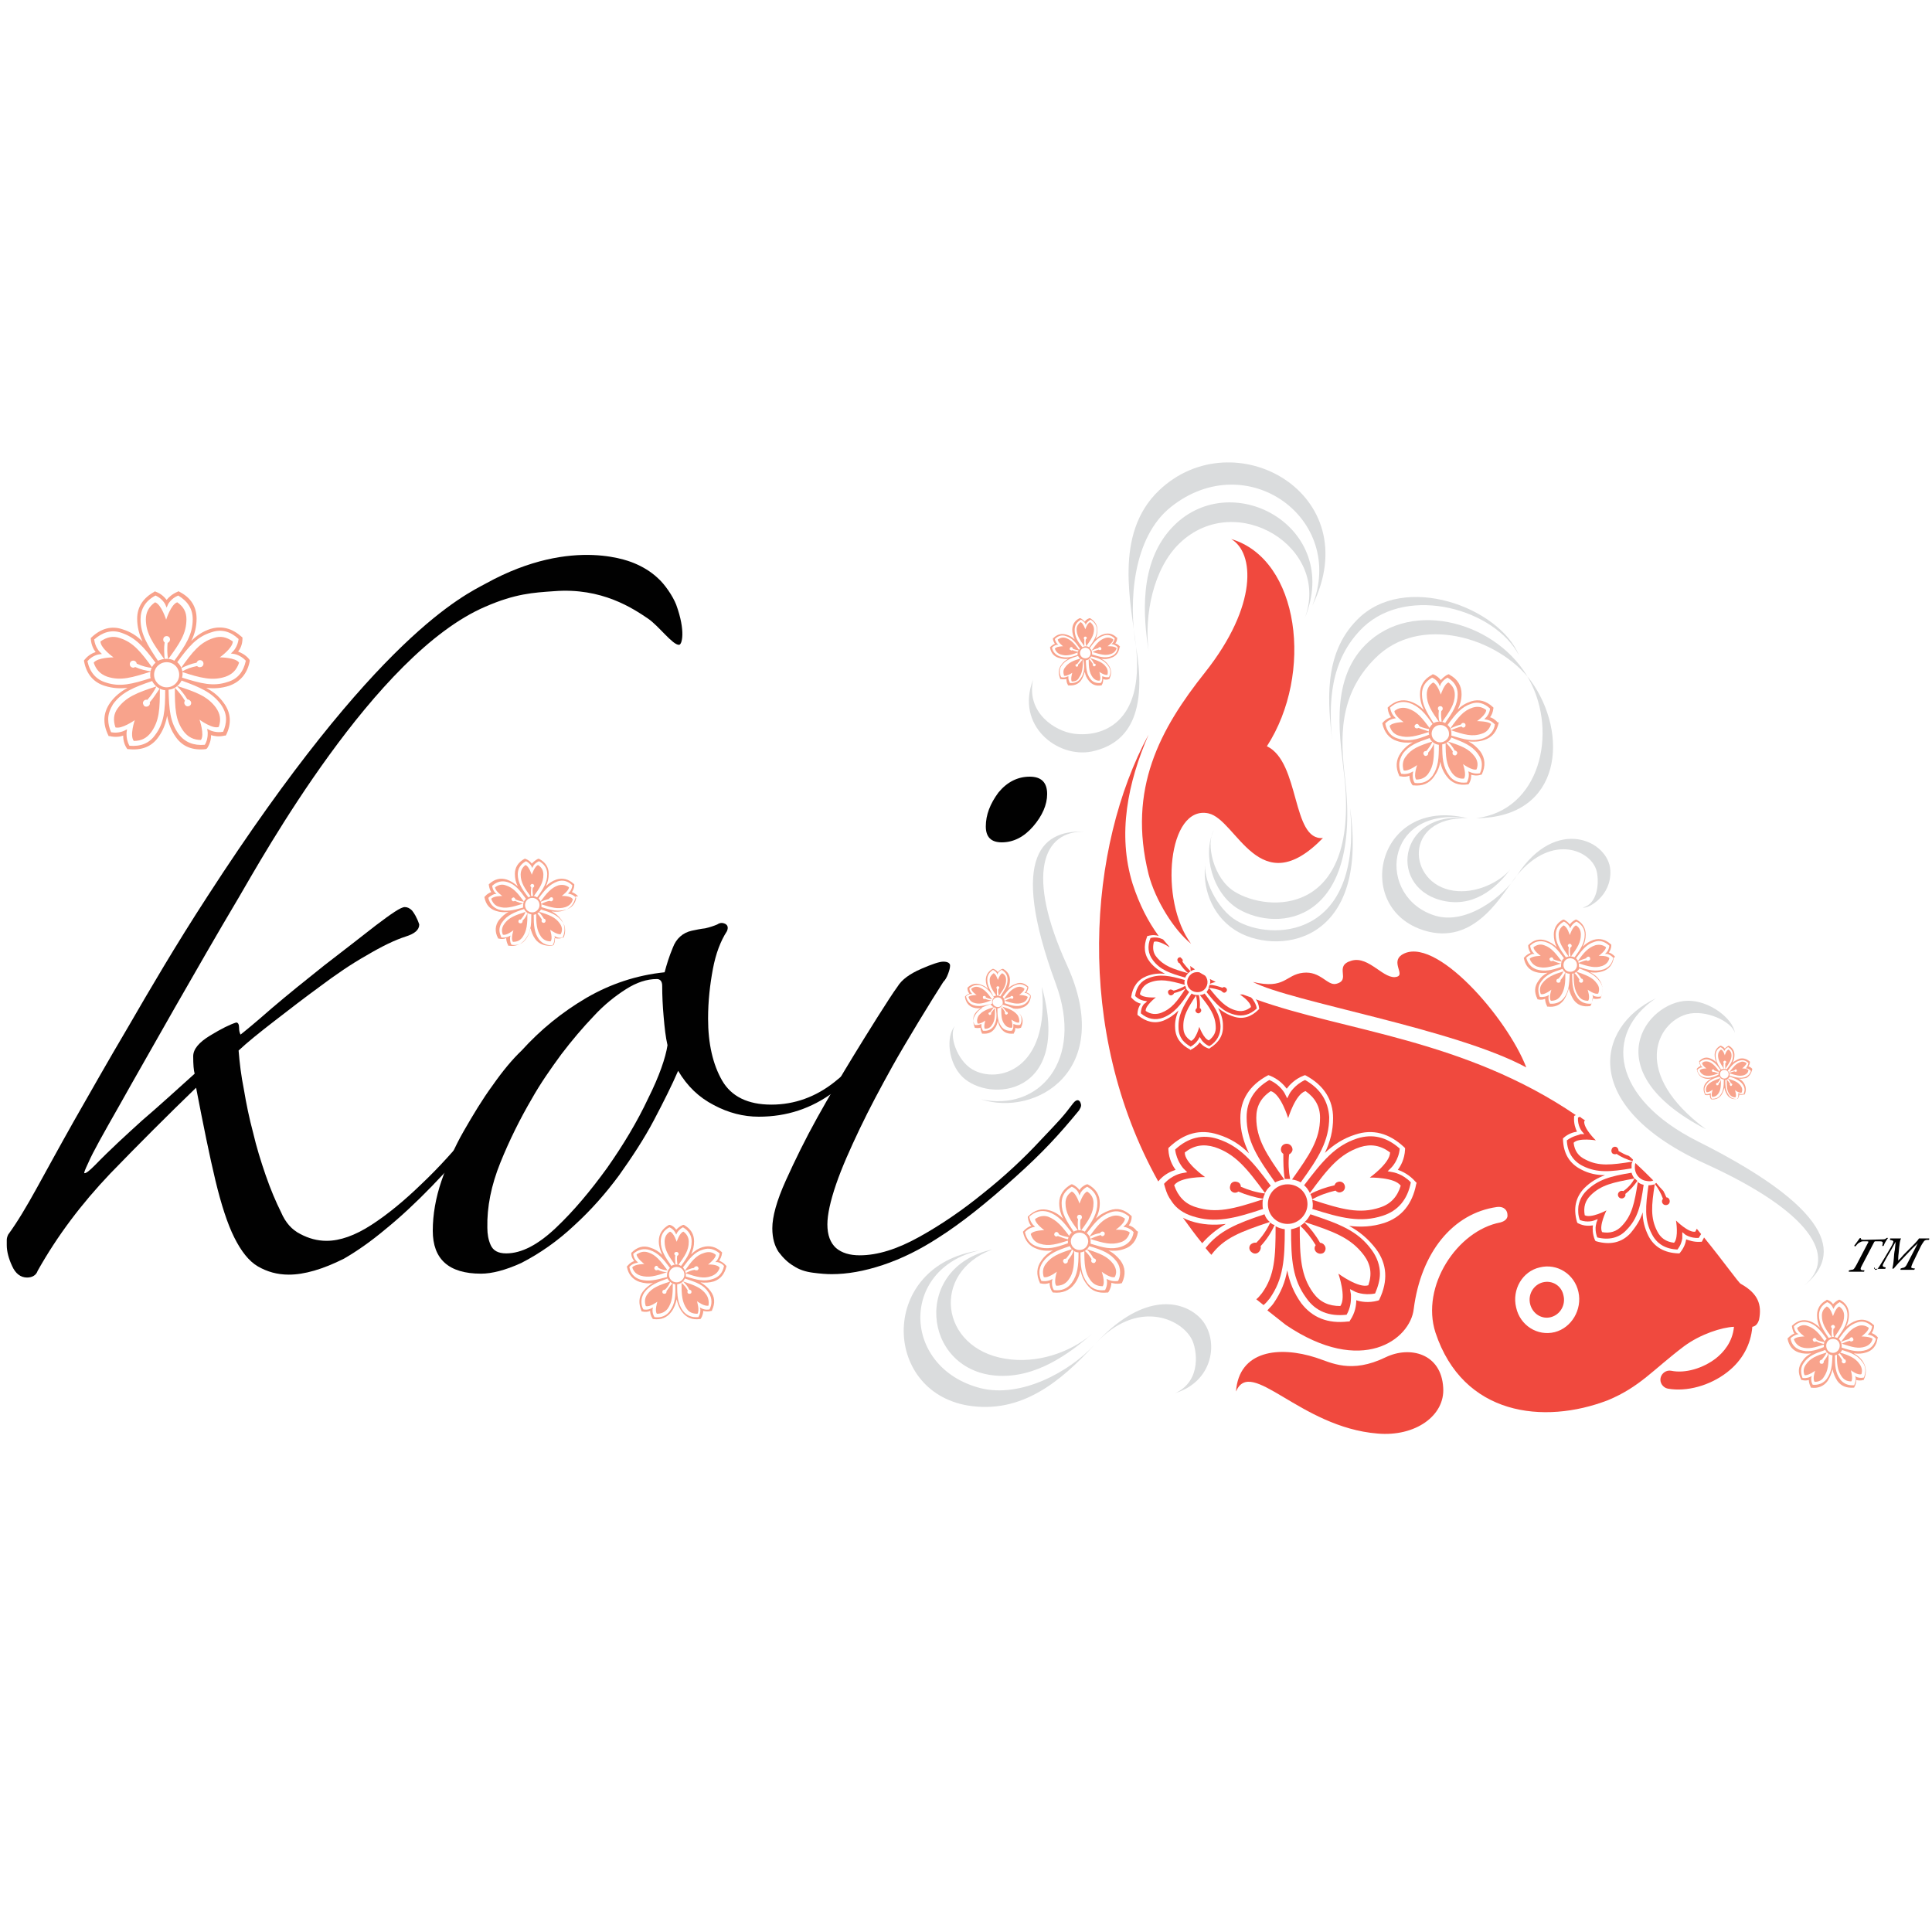 <?xml version="1.0" encoding="utf-8"?>
<!-- Generator: Adobe Illustrator 23.0.6, SVG Export Plug-In . SVG Version: 6.00 Build 0)  -->
<svg version="1.1" id="Layer_1" xmlns="http://www.w3.org/2000/svg" xmlns:xlink="http://www.w3.org/1999/xlink" x="0px" y="0px"
	 viewBox="0 0 400 400" style="enable-background:new 0 0 400 400;" xml:space="preserve">
<style type="text/css">
	.st0{fill:#010101;}
	.st1{fill:#F8A38C;}
	.st2{fill:#DADCDD;}
	.st3{fill:#F0493E;}
</style>
<g>
	<g>
		<path class="st0" d="M389.8,256.6c0.5,0,0.6-0.1,0.8-0.3c0.1,0,0.2,0,0.3,0c-0.3,0.4-0.8,1.2-0.9,1.6c-0.1,0.1-0.3,0.1-0.3,0
			c0.1-0.4,0.2-0.7,0-0.8c-0.1-0.1-0.4-0.1-0.7-0.1h-0.6c-0.3,0-0.3,0-0.5,0.4l-2.3,4.4c-0.5,0.9-0.5,1.1,0,1.2l0.4,0
			c0,0.1,0,0.2-0.1,0.3c-0.7,0-1.1,0-1.6,0c-0.5,0-0.9,0-1.5,0c-0.1-0.1,0-0.3,0.1-0.3l0.4-0.1c0.5,0,0.6-0.2,1.1-1.1l2.3-4.4
			c0.2-0.3,0.2-0.4-0.2-0.4h-0.5c-0.4,0-0.6,0-0.9,0.2c-0.3,0.1-0.6,0.4-0.9,0.8c-0.1,0.1-0.3,0-0.3-0.1c0.4-0.5,0.8-1.1,1.1-1.5
			c0.1-0.1,0.2-0.1,0.3,0c-0.1,0.2,0.1,0.3,0.7,0.3L389.8,256.6L389.8,256.6z"/>
		<path class="st0" d="M388.2,262.9c0.3,0,0.5-0.1,0.6-0.3c0.2-0.2,0.6-0.9,1.4-2.2l1.3-2.2c0.4-0.7,0.5-1,0.5-1.2
			c0-0.1-0.1-0.1-0.3-0.2l-0.4-0.1c0-0.1,0-0.3,0.1-0.3c0.5,0,0.9,0,1.3,0c0.3,0,0.5,0,0.9,0c-0.3,0.5-0.3,1.3-0.4,1.9l-0.1,1.1
			c-0.1,0.7-0.1,1.3-0.1,1.6c0.3-0.3,0.7-0.7,1.2-1.3l1.8-1.8c0.9-0.9,1.2-1.3,1.3-1.5c0.2,0,0.4,0,0.8,0c0.4,0,0.8,0,1.3,0
			c0.1,0.1,0,0.3-0.1,0.3l-0.3,0c-0.3,0-0.4,0.1-0.6,0.2c-0.1,0.2-0.4,0.5-0.7,1.1l-1.6,3.3c-0.3,0.6-0.4,1-0.4,1.1
			c0,0.1,0.1,0.1,0.4,0.2l0.3,0c0.1,0.1,0,0.2-0.1,0.3c-0.5,0-1,0-1.5,0c-0.5,0-0.9,0-1.3,0c-0.1-0.1,0-0.3,0.1-0.3l0.3-0.1
			c0.2,0,0.4-0.1,0.5-0.2c0.2-0.1,0.4-0.5,0.7-1.1l1.4-2.7c0.3-0.5,0.4-0.9,0.6-1.2l0,0c-0.2,0.3-0.5,0.5-1.1,1.1l-1.9,2
			c-0.7,0.7-1.4,1.5-2,2.2c-0.1,0.1-0.3,0.1-0.3,0c0.1-0.4,0.2-0.9,0.3-2.1c0-0.3,0.1-1.4,0.2-1.7c0.1-0.7,0.1-1.3,0.2-1.7h0
			c-0.3,0.4-0.5,0.9-0.8,1.4l-1,1.7c-0.7,1.3-0.9,1.6-0.9,1.8c0,0.1,0,0.2,0.2,0.3l0.4,0.1c0,0.1,0,0.2-0.1,0.3c-0.4,0-0.8,0-1.2,0
			c-0.4,0-0.8,0-1.1,0c0-0.1,0-0.3,0.1-0.3L388.2,262.9z"/>
	</g>
	<g>
		<path class="st1" d="M356.9,220.1c-0.1,0-0.1-0.1-0.1-0.2c0-0.1,0.1-0.3,0.3-0.3c0.1,0,0.3,0.1,0.3,0.3c0,0.1-0.1,0.2-0.2,0.2
			c0,0.4,0,0.8,0,1.2c0.8-1.2,1.3-1.9,1.3-2.8c0-0.5-0.2-0.9-0.6-1.2c-0.5,0.1-0.8,1.2-0.8,1.2s-0.3-1.1-0.8-1.2
			c-0.4,0.3-0.6,0.7-0.6,1.2c0,1,0.5,1.7,1.3,2.9C356.8,221,356.8,220.5,356.9,220.1"/>
		<path class="st1" d="M360.7,221.2c0,0,0.9-0.7,0.9-1.1c-0.4-0.3-0.9-0.4-1.3-0.2c-0.9,0.3-1.4,1-2.3,2.1c0.3-0.2,0.7-0.3,1.1-0.4
			c0-0.1,0.1-0.1,0.2-0.2c0.1,0,0.3,0,0.3,0.2c0,0.1,0,0.3-0.2,0.3c-0.1,0-0.2,0-0.3-0.1c-0.4,0.1-0.8,0.2-1.1,0.4
			c1.4,0.4,2.1,0.7,3.1,0.4c0.5-0.2,0.8-0.5,0.9-1C361.8,221.2,360.7,221.2,360.7,221.2"/>
		<path class="st1" d="M360.4,224.8c-0.6-0.8-1.4-1.1-2.7-1.5c0.3,0.3,0.5,0.6,0.7,1c0.1,0,0.1,0,0.2,0.1c0.1,0.1,0,0.3-0.1,0.4
			s-0.3,0-0.3-0.1c-0.1-0.1-0.1-0.2,0-0.3c-0.2-0.3-0.4-0.6-0.7-0.9c0,1.4,0,2.3,0.6,3.1c0.3,0.4,0.7,0.6,1.2,0.6
			c0.3-0.4-0.1-1.5-0.1-1.5s0.9,0.7,1.4,0.5C360.8,225.6,360.7,225.2,360.4,224.8"/>
		<path class="st1" d="M355.8,224.4c0,0.1,0,0.1,0,0.2c-0.1,0.1-0.2,0.1-0.4,0.1c-0.1-0.1-0.1-0.3-0.1-0.4c0.1-0.1,0.2-0.1,0.3-0.1
			c0.3-0.3,0.5-0.6,0.6-1c-1.4,0.5-2.1,0.8-2.7,1.5c-0.3,0.4-0.4,0.9-0.2,1.4c0.4,0.2,1.3-0.5,1.3-0.5s-0.4,1.1-0.1,1.5
			c0.5,0,0.9-0.2,1.2-0.6c0.6-0.8,0.6-1.7,0.6-3.1C356.3,223.7,356.1,224.1,355.8,224.4"/>
		<path class="st1" d="M354.8,221.9c-0.1,0.1-0.1,0.1-0.2,0c-0.1,0-0.2-0.2-0.2-0.3c0-0.1,0.2-0.2,0.3-0.2c0.1,0,0.2,0.1,0.2,0.2
			c0.4,0.2,0.7,0.3,1.1,0.3c-0.9-1.2-1.4-1.8-2.3-2.1c-0.5-0.1-0.9-0.1-1.3,0.3c0,0.5,0.9,1.1,0.9,1.1s-1.1,0-1.4,0.4
			c0.1,0.5,0.5,0.8,0.9,1c0.9,0.3,1.7,0.1,3.1-0.4C355.6,222.2,355.2,222,354.8,221.9"/>
		<path class="st1" d="M362.8,221.3c-0.3-0.3-0.6-0.5-0.8-0.5c0.1-0.2,0.3-0.5,0.3-0.9v-0.1l0,0c-0.7-0.6-1.4-0.8-2.2-0.6
			c-0.5,0.2-1,0.5-1.4,0.8c0.3-0.5,0.4-1,0.4-1.6c0-0.8-0.4-1.5-1.2-1.9l0,0l0,0c-0.4,0.2-0.6,0.4-0.8,0.6c-0.1-0.2-0.4-0.4-0.8-0.6
			l-0.1,0l0,0c-0.8,0.4-1.2,1.1-1.2,1.9c0,0.6,0.1,1.1,0.4,1.6c-0.4-0.4-0.8-0.7-1.4-0.9c-0.8-0.3-1.5-0.1-2.2,0.6l0,0v0.1
			c0,0.4,0.2,0.7,0.3,0.9c-0.2,0.1-0.5,0.2-0.8,0.6l0,0v0.1c0.2,0.9,0.6,1.5,1.4,1.8c0.5,0.2,1,0.2,1.6,0.1c-0.5,0.3-0.9,0.6-1.2,1
			c-0.5,0.7-0.5,1.5-0.1,2.3l0,0.1h0c0.4,0.1,0.8,0,1,0c0,0.2,0,0.6,0.3,0.9l0,0h0c0.9,0.1,1.6-0.2,2.1-0.9c0.3-0.5,0.5-1,0.6-1.5
			c0.1,0.5,0.3,1,0.6,1.5c0.5,0.7,1.2,1,2.1,0.8h0.1l0,0c0.2-0.4,0.3-0.7,0.3-0.9c0.2,0.1,0.5,0.1,1,0l0.1,0l0,0
			c0.4-0.8,0.3-1.6-0.1-2.3c-0.3-0.5-0.7-0.8-1.2-1c0.5,0.1,1,0,1.6-0.1C362.1,222.9,362.6,222.3,362.8,221.3L362.8,221.3
			L362.8,221.3z M355.2,218.5c0-0.7,0.3-1.3,1-1.7c0.5,0.2,0.7,0.6,0.7,0.6l0.1,0.2l0.1-0.2c0,0,0.2-0.4,0.7-0.6c0.7,0.4,1,1,1,1.7
			c0,1.1-0.5,1.8-1.3,2.9c-0.2-0.1-0.4-0.1-0.6-0.1s-0.4,0.1-0.6,0.1C355.6,220.3,355.2,219.5,355.2,218.5 M357,223.3
			c-0.5,0-0.9-0.4-0.9-0.9c0-0.5,0.4-0.9,0.9-0.9c0.5,0,0.9,0.4,0.9,0.9C357.9,222.9,357.5,223.3,357,223.3 M352.7,223
			c-0.7-0.2-1.1-0.7-1.3-1.5c0.4-0.4,0.8-0.5,0.8-0.5l0.3,0l-0.2-0.2c0,0-0.3-0.3-0.4-0.9c0.6-0.5,1.2-0.7,1.9-0.5
			c1,0.3,1.6,1,2.4,2.1c-0.2,0.2-0.4,0.5-0.4,0.8c0,0.1,0,0.2,0,0.2l0,0C354.6,223.1,353.7,223.3,352.7,223 M356.2,226.7
			c-0.4,0.6-1,0.8-1.8,0.8c-0.2-0.3-0.2-0.6-0.2-0.8c0-0.1,0-0.1,0-0.1l0-0.3l-0.2,0.1c0,0-0.4,0.2-0.9,0.1
			c-0.1-0.3-0.2-0.6-0.2-0.9c0-0.4,0.1-0.7,0.4-1.1c0.6-0.9,1.4-1.2,2.7-1.6c0.2,0.4,0.5,0.6,0.9,0.6
			C356.9,225,356.8,225.9,356.2,226.7 M360.8,224.5c0.2,0.3,0.4,0.7,0.4,1.1c0,0.3-0.1,0.6-0.2,0.9c-0.5,0.1-0.9-0.1-0.9-0.1
			l-0.2-0.1l0,0.3c0,0,0,0,0,0.1c0,0.2,0,0.5-0.2,0.8c-0.8,0.1-1.4-0.2-1.8-0.8c-0.6-0.9-0.7-1.8-0.7-3.1c0.4,0,0.7-0.3,0.9-0.7
			C359.3,223.3,360.2,223.7,360.8,224.5 M361.3,223c-1,0.3-1.9,0.1-3.2-0.3c0-0.1,0-0.1,0-0.2c0-0.3-0.1-0.6-0.4-0.8
			c0.8-1.1,1.4-1.8,2.4-2.1c0.7-0.2,1.3-0.1,1.9,0.5c-0.1,0.5-0.4,0.9-0.4,0.9l-0.2,0.2l0.3,0c0,0,0.4,0.1,0.8,0.5
			C362.4,222.2,362,222.7,361.3,223"/>
		<path class="st1" d="M379.3,275c-0.1-0.1-0.2-0.2-0.2-0.3c0-0.2,0.2-0.4,0.4-0.4c0.2,0,0.4,0.2,0.4,0.4c0,0.2-0.1,0.3-0.3,0.4
			c-0.1,0.6,0,1.3,0.1,1.9c1.3-1.9,2.1-3,2.1-4.6c0-0.8-0.3-1.4-1-1.9c-0.7,0.2-1.3,2-1.3,2s-0.5-1.8-1.3-2c-0.7,0.5-1,1.1-1,1.9
			c0,1.6,0.7,2.7,2.1,4.6C379.2,276.3,379.2,275.6,379.3,275"/>
		<path class="st1" d="M385.4,276.7c0,0,1.5-1.1,1.5-1.8c-0.7-0.5-1.4-0.6-2.1-0.4c-1.5,0.5-2.3,1.5-3.7,3.4
			c0.5-0.3,1.2-0.5,1.8-0.7c0-0.1,0.1-0.2,0.3-0.3c0.2-0.1,0.4,0,0.5,0.3s0,0.4-0.3,0.5c-0.2,0.1-0.3,0-0.4-0.1
			c-0.6,0.1-1.2,0.4-1.7,0.6c2.2,0.7,3.4,1.1,4.9,0.6c0.8-0.3,1.3-0.8,1.5-1.6C387.2,276.7,385.4,276.7,385.4,276.7"/>
		<path class="st1" d="M385,282.4c-0.9-1.3-2.2-1.8-4.4-2.5c0.4,0.4,0.9,1,1.2,1.5c0.1,0,0.3,0.1,0.3,0.2c0.1,0.2,0.1,0.4-0.1,0.6
			c-0.2,0.1-0.4,0.1-0.6-0.1c-0.1-0.1-0.1-0.3,0-0.5c-0.3-0.5-0.7-1.1-1.1-1.5c0,2.3,0.1,3.6,1,4.9c0.5,0.7,1.1,1,2,1
			c0.4-0.6-0.1-2.3-0.1-2.3s1.4,1.1,2.2,0.8C385.6,283.8,385.5,283.1,385,282.4"/>
		<path class="st1" d="M377.6,281.8c0,0.1,0,0.3-0.1,0.4c-0.1,0.2-0.4,0.2-0.6,0.1c-0.2-0.1-0.2-0.4-0.1-0.6
			c0.1-0.1,0.3-0.2,0.4-0.2c0.4-0.5,0.8-1,1-1.5c-2.2,0.7-3.4,1.2-4.3,2.5c-0.5,0.7-0.6,1.4-0.3,2.2c0.7,0.2,2.2-0.9,2.2-0.9
			s-0.6,1.7-0.1,2.3c0.8,0,1.5-0.3,1.9-1c0.9-1.3,1-2.6,1-5C378.4,280.7,378,281.3,377.6,281.8"/>
		<path class="st1" d="M376,277.7c-0.1,0.1-0.2,0.1-0.4,0.1c-0.2-0.1-0.3-0.3-0.3-0.5c0.1-0.2,0.3-0.3,0.5-0.3
			c0.1,0.1,0.3,0.2,0.3,0.4c0.6,0.3,1.2,0.4,1.8,0.5c-1.3-1.9-2.2-2.9-3.7-3.4c-0.8-0.3-1.4-0.1-2.1,0.4c0,0.8,1.5,1.8,1.5,1.8
			s-1.8,0-2.2,0.6c0.3,0.8,0.8,1.3,1.5,1.6c1.5,0.5,2.8,0.1,5-0.6C377.2,278.2,376.6,278,376,277.7"/>
		<path class="st1" d="M388.8,276.9c-0.4-0.5-1-0.8-1.3-0.9c0.2-0.3,0.5-0.8,0.5-1.5v-0.1l-0.1-0.1c-1.1-1-2.2-1.3-3.5-0.9
			c-0.9,0.3-1.5,0.7-2.2,1.3c0.4-0.8,0.6-1.6,0.6-2.5c0-1.4-0.6-2.4-1.9-3.1l-0.1,0l-0.1,0c-0.6,0.3-1,0.7-1.2,0.9
			c-0.2-0.3-0.6-0.7-1.2-0.9l-0.1,0l-0.1,0.1c-1.3,0.7-1.9,1.8-1.9,3.1c0,1,0.2,1.8,0.6,2.6c-0.6-0.6-1.3-1.1-2.2-1.4
			c-1.3-0.4-2.4-0.1-3.5,0.9l-0.1,0.1v0.1c0.1,0.7,0.3,1.2,0.5,1.5c-0.3,0.1-0.8,0.4-1.3,0.9l-0.1,0.1l0,0.1
			c0.3,1.5,1.1,2.4,2.3,2.8c0.9,0.3,1.7,0.3,2.6,0.2c-0.8,0.4-1.4,0.9-1.9,1.7c-0.8,1.1-0.9,2.3-0.2,3.7l0,0.1l0.1,0
			c0.7,0.2,1.2,0.1,1.5,0c0,0.4,0.1,0.9,0.4,1.5l0,0.1l0.1,0c1.4,0.2,2.6-0.3,3.4-1.4c0.5-0.8,0.8-1.5,1-2.4c0.2,0.9,0.5,1.6,1,2.4
			c0.8,1.1,1.9,1.5,3.4,1.4l0.1,0l0-0.1c0.4-0.6,0.4-1.2,0.4-1.5c0.3,0.1,0.9,0.2,1.5,0l0.1,0l0-0.1c0.6-1.3,0.5-2.6-0.2-3.7
			c-0.5-0.8-1.2-1.3-1.9-1.7c0.9,0.1,1.7,0.1,2.6-0.2c1.3-0.4,2.1-1.4,2.3-2.8L388.8,276.9L388.8,276.9z M376.6,272.3
			c0-1.2,0.6-2.1,1.7-2.7c0.8,0.3,1.1,1,1.1,1l0.2,0.4l0.2-0.4c0,0,0.3-0.6,1.1-1c1.1,0.6,1.6,1.5,1.6,2.7c0,1.7-0.8,2.9-2.1,4.7
			c-0.3-0.1-0.6-0.2-0.9-0.2c-0.3,0-0.6,0.1-0.9,0.2C377.4,275.2,376.6,274,376.6,272.3 M379.5,280.1c-0.8,0-1.4-0.6-1.4-1.5
			c0-0.8,0.6-1.4,1.4-1.4c0.8,0,1.4,0.6,1.4,1.4C380.9,279.4,380.3,280.1,379.5,280.1 M372.7,279.5c-1.1-0.4-1.8-1.2-2-2.4
			c0.6-0.6,1.3-0.8,1.3-0.8l0.4-0.1L372,276c0,0-0.5-0.5-0.6-1.4c0.9-0.9,1.9-1.1,3-0.8c1.6,0.5,2.5,1.6,3.8,3.4
			c-0.4,0.3-0.6,0.8-0.6,1.3c0,0.1,0,0.3,0,0.4C375.7,279.7,374.3,280,372.7,279.5 M378.2,285.5c-0.7,0.9-1.7,1.3-2.9,1.2
			c-0.3-0.5-0.3-1-0.3-1.2c0-0.1,0-0.2,0-0.2l0.1-0.4l-0.4,0.2c0,0-0.6,0.3-1.5,0.2c-0.2-0.5-0.3-1-0.3-1.5c0-0.6,0.2-1.2,0.6-1.7
			c1-1.4,2.3-1.9,4.4-2.6c0.3,0.6,0.8,1,1.5,1.1C379.3,282.7,379.2,284.1,378.2,285.5 M385.6,282c0.4,0.5,0.6,1.1,0.6,1.7
			c0,0.5-0.1,1-0.3,1.5c-0.8,0.2-1.5-0.1-1.5-0.1l-0.3-0.2l0.1,0.4c0,0,0,0.1,0,0.3c0,0.3-0.1,0.7-0.3,1.2c-1.2,0.1-2.2-0.3-2.9-1.2
			c-1-1.4-1.1-2.8-1.1-5c0.6-0.1,1.2-0.5,1.5-1.1C383.3,280.1,384.6,280.6,385.6,282 M386.4,279.5c-1.6,0.5-3,0.2-5.1-0.5
			c0-0.1,0-0.2,0-0.4c0-0.5-0.2-1-0.6-1.4c1.3-1.8,2.2-2.9,3.8-3.4c1.1-0.4,2.1-0.1,3.1,0.8c-0.1,0.9-0.6,1.4-0.6,1.4l-0.3,0.3
			l0.4,0.1c0,0,0.7,0.1,1.3,0.8C388.1,278.3,387.5,279.1,386.4,279.5 M381.2,279.2L381.2,279.2L381.2,279.2z"/>
		<path class="st2" d="M351.5,236.3c-17.9-9-19.4-22.4-8.7-29.6c-12.4,5.9-15.9,22.4,10.4,34.3c21.7,9.9,27.4,19.2,20.4,25.1
			C380.3,260.7,381.8,251.5,351.5,236.3"/>
		<path class="st2" d="M349.4,207.2c4.4-0.1,9.4,3.6,9.8,6.7c-0.6-2.4-6.1-5-10-3.9c-6.3,1.8-11.5,12.3,4,23.8
			C329.8,221.7,341,207.3,349.4,207.2"/>
		<path class="st0" d="M49.5,185.7c4.7-8,28.1-50.3,51-60.1c6.2-2.7,9.9-2.9,14.2-3.2c9.9-0.8,16.4,3.6,19.5,5.7
			c2.2,1.5,5.1,5.5,6.4,5.4c0.6,0,1.4-2.8-0.6-8.3c-0.7-1.8-2.4-4.3-3.9-5.6c-1.4-1.3-3.1-2.3-4.8-3c-0.1,0-12.4-5.9-30.7,4.2
			c-4.4,2.4-22.6,10.6-57.6,64.7c-6.7,10.3-12,19.4-16.4,27c-4.5,7.6-8.2,14.2-11.3,19.6c-3.1,5.5-5.6,10.1-7.7,13.9
			c-2.1,3.8-4,7-5.9,9.6c-0.2,0.4-0.3,0.8-0.3,1.1v1.1c0,1.3,0.4,2.8,1.1,4.3c0.7,1.6,1.8,2.4,3.1,2.4c1.1,0,1.9-0.5,2.2-1.4
			c4.1-7.3,9.1-13.9,15-20.1c5.9-6.1,11.9-12.1,17.8-17.8c1.5,7.8,2.8,14.2,4,19.2c1.2,5,2.5,9,3.9,11.8s3,4.9,4.9,6s4,1.7,6.4,1.7
			c3.2,0,7-1.1,11.4-3.3c2.6-1.5,5.5-3.5,8.6-6.1c3.2-2.6,6.4-5.6,9.6-8.9c3.2-3.3,6.4-6.9,9.6-10.6c3.2-3.7,6.1-7.4,8.9-11.1
			c0.6-0.5,0.5-1.1-0.1-1.7s-1.3-0.4-1.8,0.5c-2.4,3.5-5.3,7.3-8.5,11.3c-3.3,4-6.6,7.7-10.2,11.1c-3.5,3.4-7,6.3-10.4,8.5
			c-3.4,2.2-6.5,3.3-9.3,3.3c-1.9,0-3.7-0.5-5.4-1.4c-1.8-0.9-3.1-2.4-4-4.5c-1.1-2.2-2.2-4.8-3.2-7.7c-1-2.9-1.9-5.8-2.6-8.8
			c-0.8-3-1.4-5.9-1.9-8.9c-0.6-3-0.9-5.6-1.1-8.1c1.8-1.7,4.3-3.7,7.4-6.1c3.1-2.4,6.2-4.8,9.5-7.2c3.2-2.4,6.4-4.6,9.6-6.4
			c3.2-1.9,5.9-3.2,8.1-3.9c1.9-0.6,2.8-1.4,2.8-2.5c-0.5-1.5-1.1-2.4-1.5-2.9c-0.5-0.5-1-0.7-1.5-0.7c-0.8,0-2.7,1.3-6,3.8
			c-3.2,2.5-6.8,5.3-10.7,8.3c-3.9,3.1-7.5,6-10.9,8.9c-3.3,2.9-5.5,4.7-6.4,5.4c-0.2-0.4-0.3-0.8-0.3-1.4c0-0.7-0.2-1.1-0.6-1.1
			c-1.3,0.4-3.1,1.3-5.4,2.7c-2.3,1.4-3.5,2.8-3.5,4.3c0,1.7,0.1,2.9,0.3,3.6c-3.9,3.5-7.5,6.8-10.9,9.7c-3.3,3-6.6,6-9.7,9.2
			c-1.1,1.1-1.8,1.7-2.2,1.7c-0.2,0,0.1-0.7,0.8-2.2c0.9-2.1,3.1-6,6.4-11.8c3.3-5.9,7.1-12.5,11.4-20.1
			C40.4,201.3,44.8,193.6,49.5,185.7"/>
		<path class="st0" d="M184.2,214.5c-3.2,4.3-7,8.1-11.6,11.6c-4.6,3.4-9.7,5.1-15.5,5.1c-3.2,0-6.3-0.8-9.3-2.4
			c-3.1-1.6-5.5-3.9-7.4-7.1c-1.3,3-3,6.4-5,10.2c-2,3.8-4.5,7.6-7.2,11.4c-2.8,3.8-5.9,7.3-9.3,10.4c-3.4,3.2-7.1,5.8-11,7.8
			c-3.3,1.5-6.1,2.2-8.3,2.2c-6.7,0-10-3-10-8.9c0-3.3,0.6-6.8,1.8-10.3c1.2-3.5,2.7-7,4.6-10.3c1.9-3.3,3.8-6.5,6-9.5
			c2.1-3,4.1-5.4,6-7.2c3.9-4.3,8.3-7.9,13.4-10.9c5-2.9,10.4-4.7,16.2-5.3c0.4-1.5,0.9-3.2,1.7-5.1c0.7-1.9,2.1-3.1,3.9-3.5
			c0.9-0.2,1.9-0.4,2.8-0.5c0.9-0.2,1.8-0.5,2.5-0.8c0.6-0.4,1.1-0.4,1.7-0.1c0.5,0.3,0.6,0.8,0.3,1.5c-1.3,2-2.3,4.6-2.9,7.8
			c-0.6,3.2-1,6.6-1,10.3c0,5.2,1,9.5,2.9,12.8c1.9,3.3,5.3,5,10.2,5c4.8,0,9.2-1.6,13.1-4.7c3.9-3.1,7.1-6.6,9.7-10.3
			c0.4-0.9,1-1.2,1.8-0.8C184.9,213.2,184.9,213.7,184.2,214.5 M138.2,216.4c-0.4-1.7-0.6-3.6-0.8-5.9c-0.2-2.2-0.3-4.4-0.3-6.4
			c0-0.9-0.4-1.4-1.1-1.4c-2.1,0-4.2,0.7-6.4,2.1c-2.2,1.4-4.5,3.2-6.7,5.6c-2.2,2.3-4.5,5-6.7,7.9c-2.2,3-4.3,6-6.1,9.2
			c-2.4,4.1-4.6,8.5-6.5,13.2c-1.9,4.7-2.8,9.2-2.7,13.5c0,1.3,0.2,2.5,0.7,3.6c0.5,1.1,1.5,1.7,3.2,1.7c3.2,0,6.6-1.8,10.3-5.3
			c3.7-3.5,7.2-7.7,10.6-12.4c3.3-4.7,6.2-9.5,8.5-14.4C136.5,222.8,137.8,219,138.2,216.4"/>
		<path class="st0" d="M223.4,229.9c-4.2,5.1-7.5,8.7-13.3,13.9s-11,9.4-15.9,12.5c-3.7,2.4-7.5,4.3-11.4,5.6
			c-3.9,1.3-7.4,1.9-10.6,1.9c-1.1,0-2.4-0.1-3.9-0.3c-1.5-0.2-2.8-0.6-4-1.4c-1.2-0.7-2.2-1.7-3.1-2.9c-0.8-1.2-1.3-2.8-1.3-4.9
			c0-2.4,0.9-5.7,2.8-9.9c1.9-4.2,4-8.5,6.5-13c2.5-4.5,5-8.7,7.5-12.8c2.5-4.1,7.6-12.3,9.1-14.3c0.9-1.5,2.6-2.7,4.9-3.7
			c2.3-1,3.8-1.5,4.6-1.5c0.9,0,1.4,0.3,1.4,0.8c0,0.4-0.1,0.9-0.4,1.7c-0.3,0.8-0.6,1.3-1,1.7c-2.4,3.7-8,12.9-10.5,17.4
			c-2.5,4.5-4.8,8.8-6.8,13c-2,4.2-3.7,8-4.9,11.5c-1.2,3.5-1.8,6.3-1.8,8.3c0,2.2,0.6,3.8,1.8,4.9c1.2,1,2.8,1.5,4.9,1.5
			c3.7,0,7.8-1.3,12.3-3.8c4.5-2.5,8.9-5.5,13.2-9c4.4-3.5,8.4-7.2,12.1-11.2c3.7-3.9,4.5-4.7,6.6-7.5c0.8-1,1.3-0.6,1.5-0.1
			C223.9,228.8,223.9,229.1,223.4,229.9 M216.8,164.4c0,2.2-1,4.5-2.9,6.7c-1.9,2.2-4.1,3.3-6.5,3.3c-2.2,0-3.3-1.1-3.3-3.3
			c0-2.4,0.9-4.7,2.6-7c1.8-2.2,4-3.3,6.5-3.3C215.6,160.8,216.8,162,216.8,164.4"/>
		<path class="st3" d="M255.9,288.1c0.6-8.5,8.9-9.5,16.6-7c3.1,1,7.2,3.4,14.4-0.1c5-2.4,11.5-0.8,11.9,6.3
			c0.4,5.8-5.8,10.2-13.6,9.5C269.1,295.5,259,280.8,255.9,288.1"/>
		<path class="st3" d="M246.6,195.4c-3.5-2.8-7.4-9-8.8-14.4c-4.4-17.7,2.4-30.1,11.7-41.8c11-13.9,10.2-24.8,5.4-27.6
			c14.2,4.2,17.1,27.9,7.4,42.9c6.9,3.3,5.1,19.6,11.6,19c-13.2,13.6-17.8-3.8-23.7-5.1C241.8,166.6,239.9,186.4,246.6,195.4"/>
		<path class="st3" d="M269.8,201.4c3.6-0.4,5,2.7,6.8,2.3c3.3-0.8-0.6-3.7,3.2-4.8c3.7-1.1,6.8,4.2,9.5,3.3c1.5-0.5-1.3-3,0.9-4.5
			c6.8-4.4,21.9,13.1,25.8,23.3c-14.7-8-48.9-13.6-56.6-17.7C266.1,204.9,266.1,201.8,269.8,201.4"/>
		<path class="st3" d="M253.3,205.5c0.3,0.1,0.6-0.1,0.7-0.4c0.1-0.3-0.1-0.6-0.4-0.7c-0.2-0.1-0.4,0-0.5,0.1
			c-0.9-0.3-1.8-0.6-2.7-0.6c0,0.2-0.1,0.4-0.2,0.6c0.9,0.1,1.8,0.3,2.6,0.6C252.9,205.2,253.1,205.4,253.3,205.5"/>
		<path class="st3" d="M250.5,202.7c0.1,0.3,0.1,0.7,0,1c0.4-0.2,0.8-0.3,1.2-0.4C251.3,203.1,250.9,202.9,250.5,202.7
			C250.5,202.7,250.5,202.7,250.5,202.7"/>
		<path class="st3" d="M256.7,205.9c0,0,2.2,1.4,2.3,2.6c-1,0.8-2,1-3.1,0.7c-2.2-0.6-3.5-2.1-5.6-4.7c-0.1,0.3-0.3,0.6-0.5,0.9
			c2,2.5,3.4,4.1,5.9,4.7c1.6,0.4,3.1,0,4.5-1.3c-0.1-0.8-0.5-1.4-0.7-1.7c-0.1-0.2-0.2-0.3-0.2-0.3l-0.3-0.3
			c-0.6-0.2-1.1-0.4-1.7-0.6C256.9,205.9,256.7,205.9,256.7,205.9"/>
		<path class="st3" d="M246.5,201.1c0.3-0.2,0.6-0.3,0.9-0.4v0c-0.3-0.2-0.7-0.5-1-0.7C246.5,200.3,246.5,200.7,246.5,201.1"/>
		<path class="st3" d="M236.2,209.8c1.4,1.2,3,1.5,4.6,0.9c2.3-0.9,3.6-2.6,5.4-5.3l0,0c-0.1-0.1-0.3-0.3-0.4-0.4
			c-0.1-0.1-0.2-0.3-0.3-0.4c-1.8,2.8-3,4.3-5.1,5.1c-1.1,0.4-2.2,0.3-3.2-0.4c-0.1-1.1,2.1-2.8,2.1-2.8s-2.7,0.2-3.3-0.7
			c0.3-1.2,1-2,2.1-2.4c2.1-0.8,4-0.4,7.2,0.5c-0.1-0.3-0.1-0.7,0-1c-3.1-0.9-5.2-1.3-7.5-0.4c-1.6,0.6-2.5,1.8-2.8,3.7
			c0.9,0.9,1.9,1,1.9,1l0.6,0.1l-0.4,0.4C236.9,207.7,236.2,208.5,236.2,209.8"/>
		<path class="st3" d="M244.2,199.4c0.5,0.8,1.1,1.5,1.8,2.1c0.1-0.1,0.1-0.1,0.2-0.2c0.1-0.1,0.2-0.1,0.3-0.2
			c-0.6-0.6-1.2-1.3-1.7-2c0.1-0.1,0.1-0.3,0-0.5c-0.1-0.1-0.3-0.3-0.4-0.4c-0.2,0-0.3,0-0.4,0.1c-0.3,0.2-0.3,0.6-0.1,0.8
			C243.9,199.3,244.1,199.4,244.2,199.4"/>
		<path class="st3" d="M247.5,209.2c0,0.3,0.3,0.6,0.6,0.6c0.3,0,0.6-0.3,0.6-0.6c0-0.2-0.1-0.4-0.3-0.5c0.1-0.9,0-1.9-0.2-2.7
			c-0.2,0-0.4,0-0.6,0c0.2,0.8,0.3,1.8,0.2,2.7C247.7,208.8,247.5,209,247.5,209.2"/>
		<path class="st3" d="M246.6,201.7c-0.9,0.7-1.1,2.1-0.4,2.9c0.7,0.9,2.1,1.1,3,0.4c0.9-0.7,1.1-2.1,0.3-3
			c-0.4-0.2-0.8-0.5-1.2-0.7C247.7,201.2,247.1,201.3,246.6,201.7"/>
		<path class="st3" d="M335.1,238.3c0-0.3-0.1-0.6-0.4-0.8c-0.4-0.2-0.9,0-1,0.4c-0.2,0.4,0,0.9,0.3,1c0.3,0.1,0.5,0.1,0.7,0
			c1,0.7,2.2,1.2,3.3,1.5c0-0.1,0.1-0.2,0.1-0.3c-0.3-0.3-0.6-0.6-0.9-0.8C336.5,239.1,335.8,238.7,335.1,238.3"/>
		<path class="st3" d="M330.4,253.7c-0.1,0.5-0.1,1.5,0.3,2.5c2.4,0.6,4.5,0.1,6-1.5c2.4-2.4,3-5.1,3.6-9.4
			c-0.5-0.1-0.9-0.3-1.2-0.6c-0.7,4.4-1.2,6.9-3.3,9.1c-1.1,1.2-2.5,1.6-4.1,1.3c-0.7-1.3,0.9-4.5,0.9-4.5s-3.2,1.7-4.5,1
			c-0.3-1.7,0.1-3,1.2-4.1c2.2-2.2,4.7-2.7,9.1-3.5c-0.3-0.4-0.5-0.8-0.6-1.2c-4.3,0.7-7,1.4-9.4,3.8c-0.9,0.9-1.4,2-1.6,3.1
			c-0.1,0.9-0.1,1.9,0.3,2.9c1.6,0.6,2.9,0.1,2.9,0.1l0.8-0.3l-0.3,0.8C330.5,253.2,330.5,253.4,330.4,253.7"/>
		<path class="st3" d="M324.4,236.1c0.1,2.5,1.3,4.3,3.3,5.3c3,1.5,5.8,1.2,10.1,0.5l0,0c0-0.2,0-0.5,0-0.8c0-0.2,0.1-0.4,0.2-0.6
			c-4.4,0.7-7,1-9.7-0.4c-1.5-0.7-2.3-1.8-2.5-3.5c1-1.1,4.6-0.5,4.6-0.5s-2.6-2.5-2.4-4c0.1,0,0.1-0.1,0.2-0.1
			c-0.4-0.3-0.8-0.5-1.1-0.8c-0.1,0.1-0.3,0.1-0.4,0.2c-0.1,1.7,0.8,2.8,0.8,2.8l0.5,0.6h-0.8C327.1,235,325.7,235.1,324.4,236.1"/>
		<path class="st3" d="M351.7,256.3c0.2-0.3,0.3-0.5,0.5-0.8c-0.3-0.4-0.6-0.7-0.9-1.1c-0.1,0.2-0.2,0.4-0.3,0.6
			c-1.4,0.3-4-2.3-4-2.3s0.6,3.5-0.4,4.6c-1.7-0.2-2.8-1-3.5-2.4c-1.4-2.7-1.2-5.3-0.5-9.7c-0.4,0.1-0.9,0.2-1.3,0.2
			c-0.6,4.3-0.9,7.1,0.7,10.1c1,2,2.8,3.1,5.3,3.2c0.7-0.9,0.9-1.7,1-2.3c0-0.3,0-0.5,0-0.5v-0.8l0.6,0.5
			C348.9,255.6,350,256.4,351.7,256.3"/>
		<path class="st3" d="M342.6,245.1c0.7,0.9,1.3,2,1.7,3.1c-0.2,0.2-0.3,0.6-0.1,0.9c0.2,0.4,0.7,0.5,1.1,0.3
			c0.4-0.2,0.5-0.7,0.3-1.1c-0.1-0.2-0.3-0.4-0.6-0.4c-0.2-0.5-0.4-0.9-0.6-1.3c-0.5-0.5-1-1.1-1.5-1.7
			C342.8,245,342.7,245.1,342.6,245.1"/>
		<path class="st3" d="M342.3,244.4c-1.2-1.2-2.4-2.4-3.7-3.6c-0.1,0.2-0.1,0.4-0.1,0.5c-0.2,1.5,0.8,3,2.4,3.2
			C341.4,244.6,341.9,244.6,342.3,244.4"/>
		<path class="st3" d="M336.1,246.6c-0.3-0.1-0.6-0.1-0.9,0.2c-0.3,0.3-0.3,0.8,0,1.1c0.3,0.3,0.8,0.3,1.1,0
			c0.2-0.2,0.3-0.4,0.2-0.7c1-0.8,1.8-1.7,2.5-2.7c-0.2-0.2-0.4-0.4-0.6-0.5C337.9,245,337.1,245.9,336.1,246.6"/>
		<path class="st3" d="M238.2,194.2c-0.7,1.7-0.5,3.3,0.5,4.6c1.5,2,3.5,2.7,6.7,3.6c0.1-0.3,0.3-0.6,0.6-0.9
			c-3.2-0.9-5-1.5-6.5-3.3c-0.8-0.9-0.9-2-0.6-3.2c1-0.4,3.2,1.1,3.2,1.1s0,0,0-0.1c-0.4-0.5-0.9-1-1.3-1.5l-0.5-0.2
			C240.3,194.3,239.4,193.9,238.2,194.2"/>
		<path class="st3" d="M272.4,259.1c0.4,0.5,1.1,0.6,1.6,0.3c0.5-0.4,0.6-1.1,0.2-1.6c-0.2-0.3-0.6-0.5-0.9-0.5
			c-0.9-1.6-2-3-3.2-4.2c-0.3,0.3-0.6,0.5-0.9,0.7c1.2,1.1,2.3,2.5,3.2,4C272.1,258.2,272.1,258.7,272.4,259.1"/>
		<path class="st3" d="M270.7,249.3c0-2.3-1.8-4.1-4.1-4.1c-2.3,0-4.1,1.8-4.1,4.1c0,2.3,1.8,4.1,4.1,4.1
			C268.8,253.4,270.7,251.5,270.7,249.3"/>
		<path class="st3" d="M263,253.1c-0.7,1.5-1.7,3-2.9,4.2c-0.4-0.1-0.9,0.1-1.2,0.4c-0.4,0.5-0.3,1.2,0.3,1.6
			c0.5,0.4,1.2,0.3,1.6-0.3c0.2-0.3,0.3-0.7,0.2-1c1.2-1.3,2.2-2.8,2.9-4.4C263.6,253.6,263.3,253.4,263,253.1"/>
		<path class="st3" d="M277.7,246.8c0.6-0.2,0.9-0.8,0.7-1.4s-0.8-0.9-1.4-0.7c-0.4,0.1-0.6,0.4-0.7,0.7c-1.8,0.4-3.5,1-5,1.8
			c0.2,0.4,0.3,0.7,0.4,1.1c1.4-0.8,3.1-1.4,4.8-1.8C276.8,246.8,277.2,247,277.7,246.8"/>
		<path class="st3" d="M266,244.1c0.2,0,0.4,0,0.5,0s0.4,0,0.6,0c-0.3-1.6-0.4-3.4-0.2-5.1c0.4-0.2,0.7-0.6,0.7-1
			c0-0.6-0.5-1.2-1.2-1.2s-1.2,0.5-1.2,1.2c0,0.4,0.2,0.7,0.5,0.9C265.7,240.6,265.7,242.4,266,244.1"/>
		<path class="st3" d="M270.2,223.6c-2.2,1-3.2,2.8-3.2,2.8l-0.5,1l-0.5-1c0,0-0.9-1.8-3.2-2.8c-3.1,1.8-4.7,4.4-4.7,7.7
			c0,4.9,2.2,8.3,5.9,13.5c0.6-0.3,1.2-0.5,1.9-0.6c-3.7-5.2-5.8-8.4-5.8-12.8c0-2.3,0.9-4.1,3-5.5c2.1,0.6,3.6,5.6,3.6,5.6
			s1.5-5,3.6-5.6c2,1.4,3,3.2,3,5.5c0,4.5-2.1,7.6-5.8,12.8c0.7,0.1,1.3,0.3,1.8,0.6c3.7-5.1,5.9-8.6,5.9-13.5
			C275,228,273.4,225.4,270.2,223.6"/>
		<path class="st3" d="M360.4,265.8c-0.5-0.3-3.3-4.3-7.6-9.6c-0.1,0.3-0.3,0.5-0.4,0.8l-0.1,0.1l-0.2,0c-1.4,0.1-2.4-0.3-3-0.5
			c-0.1,0.7-0.4,1.7-1.3,2.8l-0.1,0.1h-0.2c-2.9-0.1-5-1.3-6.2-3.6c-0.8-1.6-1.2-3.2-1.2-4.9c-0.5,1.6-1.4,3-2.6,4.4
			c-1.8,1.9-4.2,2.4-7,1.6l-0.2-0.1l-0.1-0.2c-0.5-1.2-0.5-2.4-0.4-3c-0.7,0.1-1.8,0.2-3-0.4l-0.2-0.1l-0.1-0.2
			c-0.8-2.8-0.3-5.1,1.5-7c1.3-1.3,2.7-2.1,4.3-2.7c-1.7,0-3.3-0.3-5-1.2c-2.3-1.2-3.6-3.2-3.7-6.2v-0.2l0.1-0.1
			c1-0.9,2.1-1.2,2.8-1.3c-0.3-0.6-0.7-1.7-0.6-3l0-0.2l0.1-0.1c0.1-0.1,0.2-0.1,0.3-0.1c-23.2-15.8-48-17.4-66.3-24
			c0.3,0.4,0.6,1,0.7,1.9l0,0.1l-0.1,0.1c-1.5,1.5-3.2,2.1-5.1,1.5c-1.3-0.4-2.3-1-3.3-1.8c0.6,1.2,1,2.3,1,3.6
			c0.1,2-0.8,3.5-2.7,4.7l-0.1,0.1l-0.1,0c-1-0.3-1.6-0.9-1.9-1.3c-0.3,0.4-0.8,1-1.8,1.5l-0.1,0.1l-0.1-0.1c-1.9-1-3-2.4-3.1-4.4
			c-0.1-1.4,0.2-2.5,0.7-3.7c-0.9,0.9-1.9,1.6-3.1,2.1c-1.8,0.7-3.6,0.3-5.3-1.1l-0.1-0.1V210c0-1,0.4-1.8,0.7-2.2
			c-0.5-0.1-1.3-0.5-1.9-1.2l-0.1-0.1l0-0.1c0.3-2.1,1.4-3.6,3.2-4.3c1.3-0.5,2.5-0.6,3.8-0.5c-1.2-0.6-2.2-1.3-3.1-2.4
			c-1.2-1.5-1.4-3.3-0.6-5.3l0-0.1l0.1,0c1-0.3,1.8-0.2,2.3,0c-2.2-3-4-6.5-5.4-10.8c-3.2-10.3-1-21,3.3-30.9l0,0
			c-12.5,23.1-15.5,61.1,2,92.5c1.2-1.5,2.7-2.1,3.6-2.4c-0.6-0.8-1.4-2.2-1.5-4.2l0-0.3l0.2-0.2c3.1-2.9,6.4-3.8,10.1-2.6
			c2.6,0.8,4.6,2.1,6.4,3.9c-1.1-2.3-1.8-4.6-1.8-7.3c0-3.8,1.9-6.8,5.6-8.8l0.2-0.1l0.3,0.1c1.8,0.7,2.9,1.9,3.5,2.7
			c0.6-0.8,1.7-2,3.5-2.7l0.3-0.1l0.2,0.1c3.7,2,5.6,5,5.6,8.8c0,2.6-0.6,4.9-1.7,7.2c1.8-1.7,3.8-3,6.3-3.8c3.6-1.2,7-0.3,10.1,2.6
			l0.2,0.2l0,0.3c-0.1,2-0.9,3.4-1.5,4.2c0.9,0.3,2.4,1,3.7,2.5l0.2,0.2l-0.1,0.3c-0.8,4.1-3,6.8-6.6,8c-2.5,0.8-4.9,0.9-7.3,0.6
			c2.2,1.2,4,2.7,5.6,4.8c2.3,3.1,2.5,6.6,0.7,10.4l-0.1,0.2l-0.3,0.1c-1.9,0.5-3.5,0.2-4.4-0.1c0,1-0.2,2.6-1.3,4.2l-0.1,0.2
			l-0.3,0c-4.2,0.5-7.4-0.8-9.7-3.8c-1.5-2.1-2.4-4.3-2.9-6.8c-0.4,2.4-1.3,4.6-2.8,6.8c-0.4,0.6-0.9,1-1.3,1.5c1.3,1,2.5,2,3.8,3
			c15.8,10.7,25.8,3,26.5-3.3c1.5-11.7,8.1-19.8,17.2-21.1c1.6-0.2,2.2,0.8,2.2,1.6c0.1,0.6-0.3,1.3-1.5,1.6
			c-8.9,1.7-16.5,13.2-13.4,22.8c5.7,17.2,22.4,19.1,35.7,14c6.7-2.8,9.3-6.3,15.8-11.2c3.4-2.5,7.8-3.9,10.3-4
			c-0.3,3.2-2.2,5.3-3.7,6.5c-2.7,2.1-6.4,3.2-9.3,2.6c-1-0.2-2,0.5-2.2,1.5c-0.2,1,0.5,2,1.5,2.2c3.9,0.7,8.7-0.6,12.3-3.4
			c3.1-2.4,4.9-5.7,5.2-9.4c0.6-0.1,1.1-0.5,1.4-1.5C364.8,270.1,364,267.8,360.4,265.8 M321.9,275.8c-3.6,0.9-7.2-1.4-8-5.1
			c-0.9-3.7,1.3-7.5,4.9-8.3c3.6-0.9,7.2,1.4,8,5.1C327.6,271.1,325.4,274.9,321.9,275.8"/>
		<path class="st3" d="M319.4,265.5c-1.9,0.5-3.1,2.5-2.6,4.5c0.5,2,2.4,3.2,4.3,2.7c1.9-0.5,3.1-2.5,2.6-4.5
			C323.3,266.2,321.4,265,319.4,265.5"/>
		<path class="st3" d="M242.2,204.9c-0.3,0.1-0.5,0.4-0.3,0.8c0.1,0.3,0.5,0.5,0.8,0.3c0.2-0.1,0.3-0.2,0.4-0.4
			c0.9-0.2,1.8-0.6,2.5-1c-0.1-0.2-0.2-0.4-0.2-0.5c-0.7,0.4-1.6,0.8-2.4,1C242.6,204.9,242.4,204.8,242.2,204.9"/>
		<path class="st3" d="M253.8,253.4c-2.5,0.3-4.8,0.2-7.3-0.6c-0.6-0.2-1.1-0.4-1.6-0.7c1.3,1.8,2.6,3.6,4,5.3
			C250.3,255.8,251.9,254.5,253.8,253.4"/>
		<path class="st3" d="M246.9,251.8c4.6,1.5,8.6,0.5,14.6-1.5l0,0c-0.1-0.3-0.1-0.7-0.1-1.1c0-0.3,0-0.6,0.1-0.9
			c-6.1,2-9.7,3-14,1.6c-2.2-0.7-3.6-2.2-4.4-4.5c1.2-1.8,6.4-1.7,6.4-1.7s-4.3-3-4.2-5.1c1.9-1.5,3.9-1.8,6.2-1.1
			c4.2,1.4,6.6,4.3,10.4,9.5c0.3-0.6,0.7-1.1,1.2-1.5c-3.8-5.1-6.4-8.2-11-9.7c-3.1-1-6.1-0.3-8.8,2.2c0.3,2.4,1.7,3.9,1.7,3.9
			l0.8,0.8l-1.1,0.2c0,0-2,0.3-3.7,2.2c0.3,1.1,0.6,2.1,1.1,2.9c0.2,0.3,0.4,0.6,0.6,0.9C243.6,250.2,245,251.2,246.9,251.8"/>
		<path class="st3" d="M289.8,237.8c-2.7-2.4-5.6-3.1-8.8-2.1c-4.6,1.5-7.2,4.7-11,9.7c0.5,0.4,0.9,1,1.2,1.6
			c3.8-5.2,6.2-8.1,10.4-9.5c2.2-0.7,4.2-0.4,6.2,1.1c0,2.2-4.2,5.2-4.2,5.2s5.2-0.1,6.4,1.7c-0.7,2.3-2.1,3.8-4.3,4.5
			c-4.2,1.4-7.9,0.4-14-1.6c0,0.3,0.1,0.6,0.1,0.9c0,0.4,0,0.7-0.1,1l0,0c6,1.9,10,2.9,14.6,1.4c3.1-1,5.1-3.3,5.8-6.9
			c-1.7-1.8-3.7-2.1-3.7-2.1l-1.1-0.2l0.8-0.8C288.1,241.7,289.6,240.2,289.8,237.8"/>
		<path class="st3" d="M249.6,258.4c0.4,0.5,0.8,1,1.2,1.4c2.6-3.5,6.1-4.8,12.1-6.8c-0.5-0.4-0.9-1-1.1-1.6
			C256.1,253.3,252.4,254.8,249.6,258.4"/>
		<path class="st3" d="M244.8,215.3c0.4,0.5,1,1,1.7,1.4c1.1-0.6,1.6-1.5,1.6-1.5l0.3-0.5l0.3,0.5c0,0,0.1,0.1,0.2,0.3
			c0.3,0.3,0.7,0.8,1.5,1.1c1.6-1,2.3-2.4,2.3-4.1c-0.1-2.5-1.3-4.2-3.3-6.8c-0.3,0.2-0.6,0.3-1,0.3c2.1,2.6,3.2,4.2,3.3,6.5
			c0.1,1.2-0.4,2.1-1.4,2.9c-1.1-0.3-2-2.8-2-2.8s-0.7,2.6-1.7,2.9c-1.1-0.7-1.6-1.6-1.6-2.8c-0.1-2.3,0.9-4,2.7-6.7
			c-0.3,0-0.7-0.1-1-0.3c-1.8,2.7-2.8,4.5-2.7,7.1C244,213.8,244.3,214.6,244.8,215.3"/>
		<path class="st3" d="M256.9,245.7c0-0.5-0.3-0.9-0.8-1c-0.6-0.2-1.3,0.1-1.4,0.8c-0.2,0.6,0.1,1.2,0.7,1.4c0.4,0.1,0.7,0,1-0.2
			c1.6,0.7,3.4,1.2,5.1,1.5c0.1-0.4,0.2-0.7,0.4-1.1C260.2,246.9,258.5,246.4,256.9,245.7"/>
		<path class="st3" d="M266,254.5L266,254.5c-0.7-0.1-1.3-0.3-1.9-0.6c0,6.4-0.2,10.2-2.8,13.8c-0.4,0.5-0.8,1-1.2,1.3
			c0.5,0.4,1,0.8,1.5,1.2c0.5-0.4,0.9-0.9,1.3-1.4C265.7,264.8,266,260.8,266,254.5"/>
		<path class="st3" d="M284.7,267.8c0.6-1.4,1-2.8,1-4.1c0-1.7-0.6-3.4-1.7-4.9c-2.9-4-6.7-5.4-12.7-7.4c-0.3,0.6-0.7,1.2-1.2,1.6
			c6.1,2,9.6,3.3,12.3,6.9c1.4,1.9,1.7,3.9,0.9,6.2c-2,0.7-6.2-2.4-6.2-2.4s1.7,4.9,0.4,6.7c-2.4,0-4.2-0.8-5.6-2.7
			c-2.6-3.6-2.8-7.4-2.8-13.8c-0.6,0.3-1.2,0.5-1.8,0.6c0,6.3,0.3,10.4,3.2,14.3c1.9,2.7,4.7,3.8,8.3,3.4c0.8-1.4,0.9-2.7,0.9-3.5
			c0-0.4,0-0.7,0-0.7l-0.2-1.1l1,0.5C280.4,267.4,282.3,268.3,284.7,267.8"/>
		<path class="st2" d="M305.6,169.4c13.3-1.6,16.9-17.7,11.1-28.5c-6.3-11.9-24.2-17.2-34-7.4c-7.7,7.7-5.1,20.1-4.3,27.9
			c2.8,28.4-15.9,27.5-22.8,23.2c-4.4-2.7-6-10-4.3-12.7c-2.4,4.9-0.3,13.1,5.1,16.3c8.3,4.9,25.5,2.9,22.1-26.8
			c-1-8.4-1.5-17.4,6.2-25.1c9.2-9.3,25.5-4.3,32.2,4.6C324.8,151.7,323.6,169.3,305.6,169.4"/>
		<path class="st2" d="M256,190.6c-4.1-2.4-7.1-9-6.4-12.1c-0.8,4.9,1.1,10.8,6,14c8,5.3,28.1,3.8,23.9-25.3
			C282.2,194.7,263,194.8,256,190.6"/>
		<path class="st2" d="M281,128.3c-7.2,7.2-6,17.6-5.2,25c-0.7-7.5-0.6-16.7,6.5-23.5c9.4-8.8,27.3-3.6,32.2,5.9
			C310.4,125.7,290.7,118.4,281,128.3"/>
		<path class="st2" d="M303.8,169.4c-19.1-4.7-24.1,19.6-8,23.5c10.1,2.4,15.4-8.2,18.3-11.7c7.4-8.9,15.6-5,16.5-0.7
			c0.5,2.3,0.2,6.6-2.9,7.4c1.1,0.3,6-2.4,5.7-7.7c-0.3-6.1-11.2-11.4-19.3,1c-2.9,4.5-10.5,10.3-16.9,8.4
			C284.9,185.9,286.3,166.8,303.8,169.4"/>
		<path class="st2" d="M300.9,184.4c-9.5-1.4-10.5-15.3,2.9-15c-14.6-1.6-16.6,15-4.5,17.2c6.7,1.2,11.2-3.7,13.4-6.6
			C310.4,182.7,305.5,185.1,300.9,184.4"/>
		<path class="st1" d="M297.9,147.1c-0.1-0.1-0.2-0.2-0.2-0.4c0-0.3,0.2-0.5,0.5-0.5s0.5,0.2,0.5,0.5c0,0.2-0.1,0.4-0.3,0.5
			c-0.1,0.8,0,1.6,0.1,2.4c1.7-2.4,2.7-3.8,2.7-5.8c0-1-0.4-1.8-1.3-2.5c-0.9,0.3-1.6,2.5-1.6,2.5s-0.7-2.2-1.6-2.5
			c-0.9,0.6-1.3,1.4-1.3,2.5c0,2,1,3.5,2.7,5.9C297.8,148.8,297.8,148,297.9,147.1"/>
		<path class="st1" d="M305.8,149.3c0,0,1.9-1.3,1.9-2.3c-0.9-0.7-1.8-0.8-2.8-0.5c-1.9,0.6-3,2-4.7,4.4c0.7-0.4,1.5-0.7,2.3-0.9
			c0-0.1,0.2-0.3,0.3-0.3c0.3-0.1,0.6,0.1,0.6,0.3c0.1,0.3-0.1,0.6-0.3,0.6c-0.2,0.1-0.4,0-0.5-0.2c-0.8,0.2-1.6,0.5-2.2,0.8
			c2.8,0.9,4.4,1.4,6.4,0.7c1-0.3,1.6-1,1.9-2C308.2,149.3,305.8,149.3,305.8,149.3"/>
		<path class="st1" d="M305.3,156.6c-1.2-1.6-2.8-2.2-5.6-3.1c0.6,0.5,1.1,1.2,1.5,1.9c0.2,0,0.3,0.1,0.4,0.2
			c0.2,0.2,0.1,0.5-0.1,0.7s-0.5,0.1-0.7-0.1c-0.1-0.2-0.1-0.4,0-0.6c-0.4-0.7-0.9-1.3-1.5-1.9c0,2.9,0.1,4.6,1.3,6.3
			c0.6,0.8,1.4,1.3,2.5,1.2c0.6-0.8-0.2-3-0.2-3s1.9,1.4,2.8,1.1C306.1,158.3,305.9,157.4,305.3,156.6"/>
		<path class="st1" d="M295.7,155.8c0,0.1,0,0.3-0.1,0.5c-0.2,0.2-0.5,0.3-0.7,0.1c-0.2-0.2-0.3-0.5-0.1-0.7
			c0.1-0.2,0.3-0.2,0.5-0.2c0.5-0.6,1-1.3,1.3-2c-2.8,0.9-4.4,1.5-5.6,3.2c-0.6,0.8-0.7,1.8-0.4,2.8c0.9,0.3,2.8-1.1,2.8-1.1
			s-0.8,2.2-0.2,3c1.1,0,1.9-0.4,2.5-1.2c1.2-1.7,1.2-3.4,1.2-6.3C296.7,154.4,296.3,155.2,295.7,155.8"/>
		<path class="st1" d="M293.7,150.7c-0.1,0.1-0.3,0.1-0.5,0.1c-0.3-0.1-0.4-0.4-0.3-0.6s0.4-0.4,0.6-0.3c0.2,0.1,0.3,0.3,0.4,0.5
			c0.8,0.3,1.5,0.5,2.3,0.6c-1.8-2.4-2.8-3.7-4.7-4.3c-1-0.3-1.9-0.2-2.8,0.5c0,1,1.9,2.3,1.9,2.3s-2.3,0-2.9,0.8
			c0.3,1,0.9,1.7,1.9,2c1.9,0.6,3.6,0.1,6.4-0.8C295.2,151.2,294.4,151,293.7,150.7"/>
		<path class="st1" d="M310.1,149.6c-0.6-0.7-1.2-1-1.6-1.1c0.3-0.4,0.6-1,0.7-1.9v-0.1l-0.1-0.1c-1.4-1.3-2.9-1.7-4.5-1.2
			c-1.2,0.4-2,0.9-2.8,1.7c0.5-1,0.8-2,0.8-3.2c0-1.7-0.8-3.1-2.5-4l-0.1-0.1l-0.1,0c-0.8,0.3-1.3,0.9-1.6,1.2
			c-0.3-0.4-0.8-0.9-1.6-1.2l-0.1,0l-0.1,0.1c-1.7,0.9-2.5,2.2-2.5,4c0,1.2,0.3,2.3,0.8,3.3c-0.8-0.8-1.7-1.4-2.9-1.8
			c-1.6-0.5-3.1-0.1-4.5,1.2l-0.1,0.1l0,0.1c0.1,0.9,0.4,1.5,0.7,1.9c-0.4,0.1-1.1,0.4-1.7,1.1l-0.1,0.1l0,0.1
			c0.4,1.8,1.4,3.1,3,3.6c1.1,0.4,2.2,0.4,3.3,0.3c-1,0.5-1.8,1.2-2.5,2.2c-1,1.4-1.1,3-0.3,4.7l0,0.1l0.1,0c0.9,0.2,1.6,0.1,2-0.1
			c0,0.4,0.1,1.2,0.6,1.9l0.1,0.1l0.1,0c1.9,0.2,3.3-0.4,4.3-1.8c0.7-1,1.1-1.9,1.3-3.1c0.2,1.1,0.6,2.1,1.3,3c1,1.4,2.5,2,4.4,1.7
			l0.1,0l0.1-0.1c0.5-0.8,0.5-1.5,0.5-1.9c0.4,0.1,1.1,0.3,2,0l0.1,0l0.1-0.1c0.8-1.7,0.7-3.3-0.3-4.7c-0.7-0.9-1.5-1.6-2.5-2.1
			c1.1,0.1,2.2,0.1,3.3-0.3c1.6-0.5,2.6-1.7,3-3.6l0-0.1L310.1,149.6z M294.4,143.7c0-1.5,0.7-2.6,2.1-3.4c1,0.4,1.4,1.3,1.4,1.3
			l0.2,0.5l0.2-0.5c0,0,0.4-0.8,1.4-1.3c1.4,0.8,2.1,2,2.1,3.4c0,2.2-1,3.7-2.6,6c-0.3-0.2-0.7-0.3-1.2-0.3c-0.4,0-0.8,0.1-1.2,0.3
			C295.4,147.5,294.4,145.9,294.4,143.7 M298.2,153.7c-1,0-1.8-0.8-1.8-1.8s0.8-1.8,1.8-1.8c1,0,1.8,0.8,1.8,1.8
			C300.1,152.8,299.2,153.7,298.2,153.7 M289.4,152.9c-1.4-0.4-2.3-1.5-2.6-3.1c0.7-0.8,1.6-1,1.7-1l0.5-0.1l-0.4-0.4
			c0,0-0.6-0.6-0.8-1.8c1.2-1.1,2.5-1.4,3.9-1c2.1,0.7,3.3,2.1,4.9,4.4c-0.5,0.4-0.8,1-0.8,1.7c0,0.2,0,0.3,0.1,0.5
			C293.2,153.2,291.5,153.6,289.4,152.9 M296.6,160.6c-0.9,1.2-2.1,1.7-3.7,1.5c-0.4-0.6-0.4-1.2-0.4-1.6c0-0.2,0-0.3,0-0.3l0.1-0.5
			L292,160c0,0-0.8,0.4-1.9,0.2c-0.3-0.6-0.4-1.3-0.4-1.9c0-0.8,0.3-1.5,0.7-2.2c1.3-1.8,3-2.4,5.6-3.3c0.3,0.7,1,1.3,1.9,1.4
			C297.9,157,297.8,158.8,296.6,160.6 M306,156.1c0.5,0.7,0.8,1.4,0.8,2.2c0,0.6-0.1,1.2-0.4,1.8c-1.1,0.2-1.9-0.2-1.9-0.2l-0.5-0.2
			l0.1,0.5c0,0,0,0.1,0,0.3c0,0.4-0.1,0.9-0.4,1.5c-1.6,0.2-2.9-0.3-3.7-1.5c-1.3-1.8-1.4-3.6-1.4-6.4c0.8-0.1,1.5-0.6,1.9-1.4
			C303,153.7,304.7,154.3,306,156.1 M307,152.9c-2.1,0.7-3.8,0.2-6.5-0.6c0-0.1,0-0.3,0-0.5c0-0.7-0.3-1.3-0.8-1.7
			c1.7-2.3,2.8-3.7,4.9-4.4c1.4-0.5,2.7-0.1,3.9,1c-0.1,1.1-0.8,1.8-0.8,1.8l-0.4,0.4l0.5,0.1c0,0,0.9,0.1,1.7,1
			C309.3,151.4,308.4,152.4,307,152.9 M300.4,152.5L300.4,152.5L300.4,152.5z"/>
		<path class="st1" d="M206.4,204.7c-0.1,0-0.1-0.1-0.1-0.2c0-0.2,0.1-0.3,0.3-0.3s0.3,0.1,0.3,0.3c0,0.1-0.1,0.2-0.2,0.3
			c-0.1,0.5,0,0.9,0.1,1.4c1-1.4,1.5-2.2,1.5-3.3c0-0.6-0.2-1.1-0.8-1.4c-0.5,0.2-0.9,1.4-0.9,1.4s-0.4-1.3-0.9-1.4
			c-0.5,0.4-0.8,0.8-0.8,1.4c0,1.2,0.5,2,1.5,3.4C206.4,205.7,206.4,205.2,206.4,204.7"/>
		<path class="st1" d="M211,206c0,0,1.1-0.8,1.1-1.3c-0.5-0.4-1-0.5-1.6-0.3c-1.1,0.4-1.7,1.1-2.7,2.5c0.4-0.2,0.9-0.4,1.4-0.5
			c0-0.1,0.1-0.2,0.2-0.2c0.1,0,0.3,0,0.4,0.2c0,0.1,0,0.3-0.2,0.4c-0.1,0-0.2,0-0.3-0.1c-0.5,0.1-0.9,0.3-1.3,0.5
			c1.6,0.5,2.6,0.8,3.7,0.4c0.6-0.2,0.9-0.6,1.1-1.2C212.3,206,211,206,211,206"/>
		<path class="st1" d="M210.7,210.2c-0.7-0.9-1.6-1.3-3.2-1.8c0.3,0.3,0.6,0.7,0.9,1.1c0.1,0,0.2,0,0.2,0.1c0.1,0.1,0.1,0.3-0.1,0.4
			c-0.1,0.1-0.3,0.1-0.4-0.1c-0.1-0.1-0.1-0.2,0-0.3c-0.2-0.4-0.5-0.8-0.8-1.1c0,1.7,0,2.7,0.7,3.6c0.4,0.5,0.8,0.7,1.5,0.7
			c0.3-0.4-0.1-1.7-0.1-1.7s1.1,0.8,1.6,0.6C211.1,211.2,211,210.7,210.7,210.2"/>
		<path class="st1" d="M205.2,209.7c0,0.1,0,0.2,0,0.3c-0.1,0.1-0.3,0.2-0.4,0.1c-0.1-0.1-0.2-0.3-0.1-0.4c0.1-0.1,0.2-0.1,0.3-0.1
			c0.3-0.4,0.6-0.8,0.8-1.1c-1.6,0.5-2.5,0.9-3.2,1.8c-0.3,0.5-0.4,1-0.2,1.6c0.5,0.2,1.6-0.6,1.6-0.6s-0.4,1.3-0.1,1.7
			c0.6,0,1.1-0.2,1.4-0.7c0.7-0.9,0.7-1.9,0.7-3.6C205.8,208.9,205.5,209.3,205.2,209.7"/>
		<path class="st1" d="M204,206.8c-0.1,0-0.2,0.1-0.3,0c-0.2,0-0.2-0.2-0.2-0.4c0-0.2,0.2-0.2,0.4-0.2c0.1,0,0.2,0.1,0.2,0.3
			c0.4,0.2,0.9,0.3,1.3,0.4c-1-1.4-1.6-2.1-2.7-2.5c-0.6-0.2-1.1-0.1-1.6,0.3c0,0.6,1.1,1.3,1.1,1.3s-1.3,0-1.7,0.4
			c0.2,0.6,0.5,1,1.1,1.2c1.1,0.4,2.1,0.1,3.7-0.5C204.9,207.1,204.4,207,204,206.8"/>
		<path class="st1" d="M213.4,206.1c-0.3-0.4-0.7-0.6-0.9-0.6c0.1-0.2,0.4-0.6,0.4-1.1v-0.1l0,0c-0.8-0.8-1.7-1-2.6-0.6
			c-0.6,0.2-1.2,0.5-1.6,1c0.3-0.6,0.4-1.2,0.4-1.8c0-1-0.5-1.8-1.4-2.3l-0.1,0l-0.1,0c-0.5,0.2-0.8,0.5-0.9,0.7
			c-0.1-0.2-0.4-0.5-0.9-0.7l-0.1,0l-0.1,0c-0.9,0.5-1.4,1.3-1.4,2.3c0,0.7,0.2,1.3,0.5,1.9c-0.5-0.5-1-0.8-1.7-1
			c-0.9-0.3-1.8-0.1-2.6,0.7l0,0v0.1c0,0.5,0.2,0.9,0.4,1.1c-0.3,0.1-0.6,0.3-0.9,0.6l0,0.1l0,0.1c0.2,1.1,0.8,1.8,1.7,2.1
			c0.6,0.2,1.3,0.2,1.9,0.1c-0.6,0.3-1,0.7-1.4,1.3c-0.6,0.8-0.6,1.7-0.2,2.7l0,0.1l0.1,0c0.5,0.1,0.9,0,1.1,0
			c0,0.3,0.1,0.7,0.3,1.1l0,0.1l0.1,0c1.1,0.1,1.9-0.2,2.5-1c0.4-0.5,0.6-1.1,0.7-1.7c0.1,0.6,0.3,1.2,0.7,1.7
			c0.6,0.8,1.4,1.1,2.5,1l0.1,0l0-0.1c0.3-0.4,0.3-0.8,0.3-1.1c0.2,0.1,0.6,0.2,1.1,0l0.1,0l0-0.1c0.5-1,0.4-1.9-0.2-2.7
			c-0.4-0.5-0.9-0.9-1.4-1.2c0.6,0.1,1.2,0.1,1.9-0.2c0.9-0.3,1.5-1,1.7-2.1L213.4,206.1L213.4,206.1z M204.4,202.8
			c0-0.8,0.4-1.5,1.2-2c0.6,0.3,0.8,0.7,0.8,0.7l0.1,0.3l0.1-0.3c0,0,0.3-0.5,0.8-0.7c0.8,0.5,1.2,1.1,1.2,2c0,1.3-0.6,2.1-1.5,3.5
			c-0.2-0.1-0.4-0.2-0.7-0.2c-0.2,0-0.5,0.1-0.7,0.2C205,205,204.4,204.1,204.4,202.8 M206.6,208.5c-0.6,0-1.1-0.5-1.1-1
			c0-0.6,0.5-1,1.1-1c0.6,0,1,0.5,1,1C207.7,208,207.2,208.5,206.6,208.5 M201.5,208.1c-0.8-0.3-1.3-0.9-1.5-1.8
			c0.4-0.5,0.9-0.5,1-0.5l0.3,0l-0.2-0.2c0,0-0.4-0.4-0.4-1c0.7-0.6,1.4-0.8,2.3-0.6c1.2,0.4,1.9,1.2,2.8,2.5
			c-0.3,0.3-0.4,0.6-0.4,1c0,0.1,0,0.2,0,0.3C203.8,208.2,202.7,208.5,201.5,208.1 M205.7,212.5c-0.5,0.7-1.2,1-2.2,0.9
			c-0.2-0.4-0.3-0.7-0.3-0.9c0-0.1,0-0.2,0-0.2l0-0.3l-0.3,0.1c0,0-0.5,0.2-1.1,0.1c-0.2-0.4-0.3-0.7-0.3-1.1c0-0.4,0.1-0.9,0.4-1.3
			c0.7-1,1.7-1.4,3.2-1.9c0.2,0.4,0.6,0.7,1.1,0.8C206.4,210.4,206.4,211.4,205.7,212.5 M211.1,209.9c0.3,0.4,0.4,0.8,0.4,1.3
			c0,0.3-0.1,0.7-0.3,1c-0.6,0.1-1.1-0.1-1.1-0.1l-0.3-0.1l0,0.3c0,0,0,0.1,0,0.2c0,0.2,0,0.5-0.3,0.9c-0.9,0.1-1.7-0.2-2.2-0.9
			c-0.7-1-0.8-2.1-0.8-3.7c0.5-0.1,0.9-0.4,1.1-0.8C209.4,208.5,210.3,208.9,211.1,209.9 M211.7,208.1c-1.2,0.4-2.2,0.1-3.7-0.4
			c0-0.1,0-0.2,0-0.3c0-0.4-0.2-0.8-0.4-1c1-1.3,1.6-2.1,2.8-2.5c0.8-0.3,1.5-0.1,2.3,0.5c-0.1,0.6-0.4,1-0.4,1l-0.2,0.2l0.3,0
			c0,0,0.5,0.1,0.9,0.6C213,207.2,212.5,207.8,211.7,208.1 M207.9,207.8L207.9,207.8L207.9,207.8z"/>
		<path class="st1" d="M139.8,259.9c-0.1-0.1-0.2-0.2-0.2-0.3c0-0.3,0.2-0.4,0.5-0.4c0.2,0,0.4,0.2,0.4,0.4c0,0.2-0.1,0.3-0.3,0.4
			c-0.1,0.7,0,1.4,0.1,2.1c1.5-2.1,2.3-3.2,2.3-5c0-0.9-0.4-1.6-1.1-2.1c-0.8,0.2-1.4,2.1-1.4,2.1s-0.6-1.9-1.4-2.1
			c-0.8,0.5-1.1,1.2-1.1,2.1c0,1.7,0.8,2.9,2.3,5C139.8,261.4,139.7,260.6,139.8,259.9"/>
		<path class="st1" d="M146.6,261.8c0,0,1.6-1.2,1.6-2c-0.7-0.6-1.5-0.7-2.4-0.4c-1.7,0.5-2.6,1.7-4.1,3.8c0.6-0.3,1.3-0.6,2-0.7
			c0-0.1,0.1-0.2,0.3-0.3c0.3-0.1,0.5,0,0.6,0.3c0.1,0.2-0.1,0.5-0.3,0.5c-0.2,0-0.4,0-0.5-0.1c-0.7,0.1-1.3,0.4-1.9,0.7
			c2.4,0.8,3.8,1.2,5.4,0.6c0.8-0.3,1.4-0.8,1.7-1.7C148.6,261.7,146.6,261.8,146.6,261.8"/>
		<path class="st1" d="M146.2,268c-1-1.4-2.4-1.9-4.8-2.7c0.5,0.5,1,1,1.3,1.7c0.1,0,0.3,0.1,0.4,0.2c0.1,0.2,0.1,0.5-0.1,0.6
			c-0.2,0.1-0.5,0.1-0.6-0.1c-0.1-0.1-0.1-0.3,0-0.5c-0.3-0.6-0.8-1.2-1.3-1.6c0,2.5,0.1,4,1.1,5.4c0.5,0.7,1.2,1,2.2,1
			c0.5-0.7-0.1-2.6-0.1-2.6s1.6,1.2,2.4,0.9C146.8,269.5,146.7,268.7,146.2,268"/>
		<path class="st1" d="M138,267.3c0,0.1,0,0.3-0.1,0.4c-0.1,0.2-0.4,0.2-0.6,0.1c-0.2-0.1-0.2-0.4-0.1-0.6c0.1-0.1,0.3-0.2,0.5-0.2
			c0.5-0.5,0.9-1.1,1.1-1.7c-2.4,0.8-3.8,1.3-4.8,2.7c-0.5,0.7-0.6,1.5-0.3,2.4c0.8,0.3,2.4-0.9,2.4-0.9s-0.6,1.9-0.1,2.5
			c0.9,0,1.6-0.3,2.2-1c1-1.4,1.1-2.9,1.1-5.4C138.8,266.1,138.4,266.8,138,267.3"/>
		<path class="st1" d="M136.2,262.9c-0.1,0.1-0.3,0.1-0.4,0.1c-0.2-0.1-0.4-0.3-0.3-0.6c0.1-0.2,0.3-0.4,0.5-0.3
			c0.2,0.1,0.3,0.2,0.3,0.4c0.6,0.3,1.3,0.5,1.9,0.5c-1.5-2-2.4-3.2-4-3.7c-0.9-0.3-1.6-0.1-2.4,0.4c0,0.8,1.6,2,1.6,2s-2,0-2.5,0.7
			c0.3,0.9,0.8,1.4,1.7,1.7c1.7,0.5,3.1,0.1,5.5-0.7C137.6,263.4,136.8,263.2,136.2,262.9"/>
		<path class="st1" d="M150.3,262c-0.5-0.6-1-0.8-1.4-1c0.2-0.3,0.5-0.8,0.6-1.6v-0.1l-0.1-0.1c-1.2-1.1-2.5-1.4-3.9-1
			c-1,0.3-1.7,0.8-2.4,1.5c0.4-0.9,0.6-1.7,0.6-2.7c0-1.5-0.7-2.6-2.1-3.4l-0.1,0l-0.1,0c-0.7,0.3-1.1,0.7-1.4,1
			c-0.2-0.3-0.6-0.8-1.3-1l-0.1,0l-0.1,0c-1.4,0.8-2.1,1.9-2.1,3.4c0,1,0.3,1.9,0.7,2.8c-0.7-0.7-1.5-1.2-2.5-1.5
			c-1.4-0.5-2.7-0.1-3.8,1l-0.1,0.1v0.1c0,0.8,0.4,1.3,0.6,1.6c-0.4,0.1-0.9,0.4-1.4,1l-0.1,0.1l0,0.1c0.3,1.6,1.2,2.6,2.6,3.1
			c1,0.3,1.9,0.4,2.8,0.2c-0.8,0.5-1.5,1-2.1,1.8c-0.9,1.2-0.9,2.5-0.3,4l0,0.1l0.1,0c0.7,0.2,1.3,0.1,1.7-0.1c0,0.4,0.1,1,0.5,1.6
			l0.1,0.1l0.1,0c1.6,0.2,2.8-0.3,3.7-1.5c0.6-0.8,0.9-1.7,1.1-2.6c0.2,0.9,0.5,1.8,1.1,2.6c0.9,1.2,2.1,1.7,3.7,1.5l0.1,0l0.1-0.1
			c0.4-0.6,0.5-1.3,0.5-1.6c0.4,0.1,1,0.2,1.7,0l0.1,0l0-0.1c0.7-1.5,0.6-2.8-0.3-4c-0.6-0.8-1.3-1.4-2.1-1.8
			c0.9,0.1,1.8,0.1,2.8-0.2c1.4-0.5,2.2-1.5,2.6-3.1l0-0.1L150.3,262z M136.8,257c0-1.3,0.6-2.3,1.8-2.9c0.9,0.4,1.2,1.1,1.2,1.1
			l0.2,0.4l0.2-0.4c0,0,0.4-0.7,1.2-1.1c1.2,0.7,1.8,1.7,1.8,2.9c0,1.9-0.8,3.2-2.2,5.1c-0.3-0.2-0.6-0.3-1-0.3s-0.7,0.1-1,0.3
			C137.7,260.2,136.8,258.9,136.8,257 M140.1,265.5c-0.9,0-1.6-0.7-1.6-1.6c0-0.9,0.7-1.6,1.6-1.6c0.9,0,1.6,0.7,1.6,1.6
			C141.7,264.8,140.9,265.5,140.1,265.5 M132.5,264.9c-1.2-0.4-2-1.3-2.2-2.6c0.6-0.7,1.4-0.8,1.4-0.8l0.4-0.1l-0.3-0.3
			c0,0-0.6-0.5-0.7-1.5c1-0.9,2.2-1.2,3.4-0.8c1.8,0.6,2.8,1.8,4.2,3.7c-0.4,0.4-0.6,0.9-0.6,1.5c0,0.1,0,0.3,0,0.4
			C135.8,265,134.3,265.4,132.5,264.9 M138.7,271.4c-0.7,1-1.8,1.5-3.2,1.3c-0.3-0.5-0.4-1-0.4-1.3c0-0.2,0-0.3,0-0.3l0.1-0.4
			l-0.4,0.2c0,0-0.7,0.4-1.6,0.2c-0.3-0.5-0.4-1.1-0.4-1.6c0-0.7,0.2-1.3,0.6-1.9c1.1-1.5,2.6-2.1,4.8-2.9c0.3,0.6,0.9,1.1,1.6,1.2
			C139.9,268.3,139.8,269.9,138.7,271.4 M146.7,267.6c0.4,0.6,0.6,1.2,0.6,1.9c0,0.5-0.1,1-0.4,1.6c-0.9,0.2-1.6-0.2-1.6-0.2
			l-0.4-0.2l0.1,0.4c0,0,0,0.1,0,0.3c0,0.3-0.1,0.8-0.4,1.3c-1.4,0.1-2.4-0.3-3.2-1.3c-1.1-1.5-1.2-3.1-1.2-5.5
			c0.7-0.1,1.3-0.5,1.6-1.2C144.2,265.5,145.7,266,146.7,267.6 M147.6,264.8c-1.8,0.6-3.3,0.2-5.6-0.5c0-0.1,0-0.3,0-0.4
			c0-0.6-0.3-1.1-0.6-1.5c1.4-1.9,2.4-3.2,4.2-3.7c1.2-0.4,2.3-0.1,3.4,0.8c-0.1,0.9-0.6,1.5-0.6,1.5l-0.3,0.3l0.4,0
			c0,0,0.8,0.1,1.4,0.8C149.6,263.6,148.8,264.4,147.6,264.8"/>
		<path class="st1" d="M324.8,196.1c-0.1-0.1-0.2-0.2-0.2-0.3c0-0.2,0.2-0.4,0.4-0.4c0.2,0,0.4,0.2,0.4,0.4c0,0.2-0.1,0.3-0.3,0.4
			c-0.1,0.6-0.1,1.3,0.1,1.9c1.4-1.9,2.1-3,2.1-4.6c0-0.8-0.3-1.5-1-1.9c-0.7,0.2-1.3,2-1.3,2s-0.5-1.8-1.3-2c-0.7,0.5-1,1.1-1,1.9
			c0,1.6,0.8,2.7,2.1,4.6C324.8,197.5,324.7,196.8,324.8,196.1"/>
		<path class="st1" d="M331,197.9c0,0,1.5-1.1,1.5-1.8c-0.7-0.5-1.4-0.6-2.2-0.4c-1.5,0.5-2.4,1.5-3.7,3.4c0.5-0.3,1.2-0.5,1.8-0.7
			c0-0.1,0.1-0.2,0.3-0.3c0.2-0.1,0.5,0,0.5,0.3c0.1,0.2,0,0.4-0.3,0.5c-0.2,0.1-0.4,0-0.4-0.1c-0.6,0.1-1.2,0.4-1.8,0.6
			c2.2,0.7,3.5,1.1,5,0.6c0.8-0.3,1.3-0.8,1.5-1.6C332.9,197.8,331,197.9,331,197.9"/>
		<path class="st1" d="M330.6,203.6c-0.9-1.3-2.2-1.7-4.4-2.5c0.4,0.4,0.9,1,1.2,1.5c0.1,0,0.3,0.1,0.3,0.2c0.1,0.2,0.1,0.4-0.1,0.6
			c-0.2,0.1-0.4,0.1-0.6-0.1c-0.1-0.1-0.1-0.3,0-0.5c-0.3-0.5-0.7-1.1-1.2-1.5c0,2.3,0.1,3.6,1,4.9c0.5,0.7,1.1,1,2,1
			c0.5-0.6-0.1-2.3-0.1-2.3s1.5,1.1,2.2,0.8C331.2,204.9,331.1,204.2,330.6,203.6"/>
		<path class="st1" d="M323.1,202.9c0,0.1,0,0.3-0.1,0.4c-0.1,0.2-0.4,0.2-0.6,0.1c-0.2-0.1-0.2-0.4-0.1-0.6
			c0.1-0.1,0.3-0.2,0.4-0.2c0.4-0.5,0.8-1,1-1.5c-2.2,0.7-3.4,1.2-4.4,2.5c-0.5,0.7-0.6,1.4-0.3,2.2c0.7,0.3,2.2-0.9,2.2-0.9
			s-0.6,1.7-0.1,2.3c0.9,0,1.5-0.3,2-1c0.9-1.3,1-2.6,1-5C323.9,201.9,323.5,202.4,323.1,202.9"/>
		<path class="st1" d="M321.5,198.9c-0.1,0.1-0.2,0.1-0.4,0.1c-0.2-0.1-0.3-0.3-0.3-0.5c0.1-0.2,0.3-0.3,0.5-0.3
			c0.2,0.1,0.3,0.2,0.3,0.4c0.6,0.3,1.2,0.4,1.8,0.5c-1.4-1.8-2.2-2.9-3.7-3.4c-0.8-0.3-1.5-0.1-2.2,0.4c0,0.8,1.5,1.8,1.5,1.8
			s-1.8,0-2.3,0.6c0.3,0.8,0.8,1.3,1.5,1.6c1.5,0.5,2.8,0.1,5-0.6C322.7,199.4,322.1,199.2,321.5,198.9"/>
		<path class="st1" d="M334.4,198.1c-0.4-0.5-1-0.8-1.3-0.9c0.2-0.3,0.5-0.8,0.5-1.5v-0.1l-0.1-0.1c-1.1-1-2.3-1.3-3.6-0.9
			c-0.9,0.3-1.6,0.8-2.2,1.4c0.4-0.8,0.6-1.6,0.6-2.5c0-1.3-0.6-2.4-1.9-3.1l-0.1,0l-0.1,0c-0.6,0.3-1,0.7-1.2,1
			c-0.2-0.3-0.6-0.7-1.2-1l-0.1,0l-0.1,0c-1.3,0.7-1.9,1.8-1.9,3.1c0,0.9,0.2,1.8,0.6,2.6c-0.6-0.6-1.4-1.1-2.3-1.4
			c-1.3-0.4-2.5-0.1-3.5,0.9l-0.1,0.1v0.1c0,0.7,0.3,1.2,0.5,1.5c-0.3,0.1-0.9,0.4-1.3,0.9l-0.1,0.1l0,0.1c0.3,1.5,1.1,2.4,2.3,2.8
			c0.9,0.3,1.7,0.3,2.6,0.2c-0.8,0.4-1.4,0.9-1.9,1.7c-0.8,1.1-0.9,2.3-0.2,3.7l0,0.1l0.1,0c0.7,0.2,1.2,0,1.5-0.1
			c0,0.4,0.1,0.9,0.4,1.5l0,0.1l0.1,0c1.5,0.2,2.6-0.3,3.4-1.4c0.5-0.8,0.8-1.5,1-2.4c0.2,0.9,0.5,1.6,1,2.4
			c0.8,1.1,1.9,1.5,3.4,1.3h0.1l0-0.1c0.4-0.6,0.4-1.2,0.4-1.5c0.3,0.1,0.9,0.2,1.6,0l0.1,0l0-0.1c0.6-1.3,0.5-2.6-0.2-3.6
			c-0.5-0.8-1.2-1.3-2-1.7c0.9,0.1,1.7,0.1,2.6-0.2c1.3-0.4,2.1-1.4,2.3-2.8L334.4,198.1L334.4,198.1z M322.1,193.5
			c0-1.2,0.6-2.1,1.7-2.7c0.8,0.4,1.1,1,1.1,1l0.2,0.4l0.2-0.4c0,0,0.3-0.6,1.1-1c1.1,0.6,1.7,1.5,1.7,2.7c0,1.7-0.8,2.9-2.1,4.7
			c-0.3-0.1-0.6-0.2-0.9-0.2s-0.6,0.1-0.9,0.2C322.9,196.4,322.1,195.2,322.1,193.5 M325.1,201.2c-0.8,0-1.4-0.6-1.4-1.4
			c0-0.8,0.6-1.4,1.4-1.4s1.4,0.6,1.4,1.4S325.9,201.2,325.1,201.2 M318.1,200.7c-1.1-0.4-1.8-1.2-2.1-2.4c0.6-0.6,1.3-0.8,1.3-0.8
			l0.4,0l-0.3-0.3c0,0-0.5-0.5-0.6-1.4c0.9-0.9,2-1.1,3.1-0.8c1.7,0.5,2.6,1.6,3.9,3.4c-0.4,0.3-0.6,0.8-0.6,1.4c0,0.1,0,0.3,0,0.4
			C321.2,200.9,319.8,201.2,318.1,200.7 M323.8,206.6c-0.7,0.9-1.7,1.3-2.9,1.2c-0.3-0.5-0.3-1-0.3-1.2c0-0.1,0-0.2,0-0.2l0.1-0.4
			l-0.4,0.2c0,0-0.6,0.3-1.5,0.2c-0.2-0.5-0.3-1-0.3-1.5c0-0.6,0.2-1.2,0.6-1.7c1-1.4,2.3-1.9,4.4-2.6c0.3,0.6,0.8,1,1.5,1
			C324.9,203.8,324.8,205.3,323.8,206.6 M331.2,203.2c0.4,0.5,0.6,1.1,0.6,1.7c0,0.5-0.1,0.9-0.3,1.4c-0.9,0.2-1.5-0.1-1.5-0.1
			l-0.3-0.2l0.1,0.4c0,0,0,0.1,0,0.2c0,0.3-0.1,0.7-0.3,1.2c-1.3,0.1-2.2-0.3-2.9-1.2c-1-1.4-1.1-2.8-1.1-5c0.6-0.1,1.2-0.5,1.5-1.1
			C328.8,201.2,330.2,201.8,331.2,203.2 M332,200.7c-1.6,0.5-3,0.2-5.1-0.5c0-0.1,0-0.2,0-0.4c0-0.5-0.2-1-0.6-1.4
			c1.3-1.8,2.2-2.9,3.8-3.4c1.1-0.4,2.1-0.1,3.1,0.8c-0.1,0.9-0.6,1.4-0.6,1.4l-0.3,0.3l0.4,0c0,0,0.7,0.1,1.3,0.8
			C333.8,199.5,333.1,200.3,332,200.7"/>
		<path class="st2" d="M202.7,258.9c-20.6,3.1-20.2,29.1-2.3,32.1c11,1.8,19.2-4.9,26.3-12.7c8.6-9.4,17.7-5.4,20-1.1
			c1.1,2,2.2,8.6-3.3,11.2c8.3-2.6,9.1-11.8,4.8-15.8c-4.1-3.8-12.2-4.5-21.5,5.7c-5.3,5.8-15.4,11.2-23.7,9.1
			C186.7,283.2,186.2,262.7,202.7,258.9"/>
		<path class="st2" d="M206.1,284.8c8.4,0.7,15.4-4.7,20-8.6c-4.7,3.9-11.5,6.2-18,5.1c-13.5-2.2-15.4-17.8-2.7-22.6
			C188.9,262.3,190.9,283.5,206.1,284.8"/>
		<path class="st2" d="M271.7,125.4c11.5-23.2-16.2-38.6-31.7-23.9c-9.6,9.1-5.7,23.9-4.8,32.4c1.7,15.8-7,18.8-12.9,18
			c-3.8-0.5-9.9-4.3-8.4-11.2c-3.7,9.5,5,16.3,12.1,14.9c6.6-1.4,11.8-6.5,9.2-21.7c-1.6-9.3-0.7-22.7,7.3-29
			C258.2,92.5,278.8,107.4,271.7,125.4"/>
		<path class="st2" d="M242.4,109.5c-6.6,7.3-5.7,18.2-4.6,25.2c-0.9-7.2,0.9-17,6.5-22.3c11.7-11.1,31.4,1,25.8,15.7
			C278.1,108.9,254.4,96.2,242.4,109.5"/>
		<path class="st1" d="M224.5,132.4c-0.1-0.1-0.1-0.1-0.1-0.3c0-0.2,0.1-0.3,0.3-0.3c0.2,0,0.3,0.1,0.3,0.3c0,0.1-0.1,0.2-0.2,0.3
			c-0.1,0.5,0,1,0.1,1.4c1-1.4,1.6-2.3,1.6-3.5c0-0.6-0.3-1.1-0.8-1.5c-0.6,0.2-1,1.5-1,1.5s-0.4-1.3-1-1.5
			c-0.5,0.4-0.8,0.9-0.8,1.5c0,1.2,0.6,2.1,1.6,3.5C224.5,133.5,224.5,132.9,224.5,132.4"/>
		<path class="st1" d="M229.3,133.8c0,0,1.2-0.8,1.2-1.4c-0.5-0.4-1.1-0.5-1.7-0.3c-1.2,0.4-1.8,1.2-2.8,2.6
			c0.4-0.2,0.9-0.4,1.4-0.5c0-0.1,0.1-0.2,0.2-0.2c0.2-0.1,0.3,0,0.4,0.2s0,0.3-0.2,0.4c-0.1,0-0.3,0-0.3-0.1
			c-0.5,0.1-0.9,0.3-1.3,0.5c1.7,0.5,2.7,0.8,3.8,0.4c0.6-0.2,1-0.6,1.2-1.2C230.7,133.7,229.3,133.8,229.3,133.8"/>
		<path class="st1" d="M229,138.1c-0.7-1-1.7-1.3-3.4-1.9c0.4,0.3,0.7,0.7,0.9,1.2c0.1,0,0.2,0,0.3,0.1c0.1,0.1,0.1,0.3-0.1,0.4
			c-0.1,0.1-0.3,0.1-0.4-0.1c-0.1-0.1-0.1-0.2,0-0.3c-0.3-0.4-0.5-0.8-0.9-1.1c0,1.8,0.1,2.8,0.8,3.8c0.4,0.5,0.9,0.8,1.5,0.7
			c0.3-0.5-0.1-1.8-0.1-1.8s1.1,0.8,1.7,0.6C229.4,139.2,229.4,138.6,229,138.1"/>
		<path class="st1" d="M223.2,137.6c0,0.1,0,0.2,0,0.3c-0.1,0.1-0.3,0.2-0.4,0.1c-0.1-0.1-0.2-0.3-0.1-0.4c0.1-0.1,0.2-0.1,0.3-0.1
			c0.3-0.4,0.6-0.8,0.8-1.2c-1.7,0.5-2.6,0.9-3.3,1.9c-0.4,0.5-0.4,1-0.2,1.7c0.5,0.2,1.7-0.6,1.7-0.6s-0.4,1.3-0.1,1.8
			c0.7,0,1.2-0.2,1.5-0.8c0.7-1,0.8-2,0.8-3.8C223.9,136.8,223.6,137.3,223.2,137.6"/>
		<path class="st1" d="M222,134.6c-0.1,0.1-0.2,0.1-0.3,0c-0.2,0-0.3-0.2-0.2-0.4c0.1-0.2,0.2-0.3,0.4-0.2c0.1,0,0.2,0.1,0.2,0.3
			c0.4,0.2,0.9,0.3,1.4,0.4c-1-1.4-1.7-2.2-2.8-2.6c-0.6-0.2-1.1-0.1-1.7,0.3c0,0.6,1.1,1.4,1.1,1.4s-1.4,0-1.7,0.5
			c0.2,0.6,0.6,1,1.2,1.2c1.2,0.4,2.2,0.1,3.8-0.5C223,134.9,222.5,134.8,222,134.6"/>
		<path class="st1" d="M231.9,133.9c-0.3-0.4-0.7-0.6-1-0.7c0.2-0.2,0.4-0.6,0.4-1.1v-0.1l-0.1,0c-0.8-0.8-1.7-1-2.7-0.7
			c-0.7,0.2-1.2,0.6-1.7,1c0.3-0.6,0.4-1.2,0.4-1.9c0-1-0.5-1.8-1.5-2.4l-0.1,0l-0.1,0c-0.5,0.2-0.8,0.5-0.9,0.7
			c-0.2-0.2-0.5-0.5-0.9-0.7l-0.1,0l-0.1,0c-1,0.5-1.5,1.3-1.5,2.4c0,0.7,0.2,1.3,0.5,2c-0.5-0.5-1-0.8-1.7-1
			c-1-0.3-1.9-0.1-2.7,0.7l-0.1,0v0.1c0,0.5,0.3,0.9,0.4,1.1c-0.3,0.1-0.6,0.3-1,0.7l0,0l0,0.1c0.2,1.1,0.8,1.8,1.8,2.1
			c0.7,0.2,1.3,0.3,2,0.2c-0.6,0.3-1.1,0.7-1.5,1.3c-0.6,0.8-0.6,1.8-0.2,2.8l0,0.1l0.1,0c0.5,0.1,0.9,0,1.2,0c0,0.3,0,0.7,0.3,1.2
			l0,0.1h0.1c1.1,0.1,2-0.2,2.6-1c0.4-0.6,0.6-1.2,0.8-1.8c0.1,0.7,0.4,1.3,0.8,1.8c0.6,0.8,1.5,1.2,2.6,1h0.1l0-0.1
			c0.3-0.4,0.3-0.9,0.3-1.2c0.3,0.1,0.7,0.2,1.2,0l0.1,0l0-0.1c0.5-1,0.4-2-0.2-2.8c-0.4-0.6-0.9-1-1.5-1.3c0.6,0.1,1.3,0.1,2-0.2
			c1-0.3,1.6-1,1.8-2.2L231.9,133.9L231.9,133.9z M222.5,130.4c0-0.9,0.4-1.6,1.3-2.1c0.6,0.3,0.9,0.8,0.9,0.8l0.1,0.3l0.1-0.3
			c0,0,0.3-0.5,0.9-0.8c0.8,0.5,1.3,1.2,1.3,2.1c0,1.3-0.6,2.2-1.6,3.6c-0.2-0.1-0.4-0.2-0.7-0.2s-0.5,0.1-0.7,0.2
			C223,132.7,222.5,131.7,222.5,130.4 M224.7,136.3c-0.6,0-1.1-0.5-1.1-1.1c0-0.6,0.5-1.1,1.1-1.1s1.1,0.5,1.1,1.1
			C225.8,135.9,225.3,136.3,224.7,136.3 M219.4,135.9c-0.8-0.3-1.4-0.9-1.6-1.8c0.4-0.5,1-0.6,1-0.6l0.3,0l-0.2-0.2
			c0,0-0.4-0.4-0.5-1c0.7-0.7,1.5-0.9,2.3-0.6c1.3,0.4,1.9,1.2,2.9,2.6c-0.3,0.3-0.5,0.6-0.5,1c0,0.1,0,0.2,0,0.3v0
			C221.7,136.1,220.7,136.3,219.4,135.9 M223.7,140.5c-0.5,0.7-1.3,1-2.2,0.9c-0.2-0.4-0.3-0.8-0.3-0.9c0-0.1,0-0.2,0-0.2l0-0.3
			l-0.3,0.1c0,0-0.5,0.3-1.2,0.1c-0.2-0.4-0.3-0.8-0.3-1.1c0-0.5,0.1-0.9,0.4-1.3c0.8-1.1,1.8-1.5,3.4-2c0.2,0.4,0.6,0.8,1.1,0.8
			C224.6,138.3,224.5,139.4,223.7,140.5 M229.4,137.8c0.3,0.4,0.5,0.8,0.5,1.3c0,0.4-0.1,0.7-0.3,1.1c-0.6,0.1-1.1-0.1-1.1-0.1
			l-0.3-0.1l0,0.3c0,0,0,0.1,0,0.2c0,0.2,0,0.6-0.3,0.9c-1,0.1-1.7-0.2-2.2-0.9c-0.8-1.1-0.8-2.2-0.9-3.8c0.5,0,0.9-0.4,1.1-0.8
			C227.6,136.3,228.6,136.7,229.4,137.8 M230,135.9c-1.3,0.4-2.3,0.1-3.9-0.4c0-0.1,0-0.2,0-0.3c0-0.4-0.2-0.8-0.5-1
			c1-1.4,1.7-2.2,2.9-2.6c0.8-0.3,1.6-0.1,2.3,0.6c-0.1,0.6-0.5,1-0.5,1l-0.2,0.2l0.3,0c0,0,0.5,0.1,1,0.6
			C231.4,135,230.8,135.6,230,135.9"/>
		<path class="st2" d="M218.6,203.7c5.9,16-3.6,26.5-15.5,23.9c11.3,3.7,27.8-5.9,17.8-27.8c-8.5-18.6-5.2-28,3.9-27.6
			C216.2,171.7,208.6,176.6,218.6,203.7"/>
		<path class="st2" d="M199.2,222.9c-2.9-2.9-3.4-8.3-1.5-10.5c-1.3,1.9,0.4,7.1,3.6,9c5.3,3.1,16.1,0.1,14.4-17.1
			C222,227,204.7,228.4,199.2,222.9"/>
		<path class="st1" d="M34.1,133c-0.2-0.1-0.3-0.3-0.3-0.6c0-0.4,0.3-0.7,0.7-0.7c0.4,0,0.7,0.3,0.7,0.7c0,0.3-0.2,0.6-0.5,0.7
			c-0.1,1.2-0.1,2.3,0.1,3.4c2.5-3.4,3.8-5.4,3.8-8.3c0-1.5-0.6-2.6-1.9-3.5c-1.3,0.4-2.3,3.6-2.3,3.6s-1-3.2-2.3-3.6
			c-1.3,0.9-1.9,2.1-1.9,3.5c0,2.9,1.4,4.9,3.9,8.4C34,135.4,33.9,134.2,34.1,133"/>
		<path class="st1" d="M45.5,136.1c0,0,2.7-1.9,2.7-3.3c-1.3-0.9-2.5-1.2-4-0.7c-2.8,0.9-4.3,2.8-6.8,6.3c1-0.5,2.2-1,3.3-1.2
			c0.1-0.2,0.2-0.4,0.5-0.5c0.4-0.1,0.8,0.1,0.9,0.5c0.1,0.4-0.1,0.8-0.5,0.9c-0.3,0.1-0.6,0-0.8-0.2c-1.1,0.2-2.3,0.6-3.2,1.2
			c4,1.3,6.4,1.9,9.1,1c1.4-0.5,2.3-1.4,2.8-2.9C48.8,136.1,45.5,136.1,45.5,136.1"/>
		<path class="st1" d="M44.7,146.5c-1.7-2.3-4-3.2-8.1-4.5c0.8,0.8,1.6,1.8,2.2,2.8c0.2,0,0.4,0.1,0.6,0.3c0.3,0.3,0.2,0.8-0.1,1
			c-0.3,0.2-0.8,0.2-1-0.2c-0.2-0.2-0.2-0.6,0-0.8c-0.6-1-1.3-1.9-2.1-2.7c0,4.2,0.1,6.7,1.8,9c0.9,1.2,2.1,1.8,3.6,1.8
			c0.8-1.1-0.3-4.2-0.3-4.2s2.7,2,4,1.5C45.8,149,45.6,147.8,44.7,146.5"/>
		<path class="st1" d="M31,145.4c0.1,0.2,0,0.5-0.1,0.6c-0.2,0.3-0.7,0.4-1,0.2c-0.3-0.3-0.4-0.7-0.2-1c0.2-0.3,0.5-0.4,0.8-0.3
			c0.8-0.9,1.4-1.8,1.9-2.8c-4,1.3-6.3,2.2-8,4.5c-0.9,1.2-1,2.5-0.5,4c1.3,0.4,4-1.5,4-1.5s-1.1,3.2-0.2,4.3c1.6,0,2.7-0.6,3.6-1.8
			c1.7-2.4,1.8-4.8,1.8-9.1C32.4,143.5,31.8,144.5,31,145.4"/>
		<path class="st1" d="M28,138.1c-0.2,0.1-0.4,0.2-0.6,0.1c-0.4-0.1-0.6-0.5-0.5-0.9c0.1-0.4,0.5-0.6,0.9-0.5
			c0.3,0.1,0.5,0.4,0.5,0.6c1.1,0.5,2.2,0.8,3.3,0.9c-2.5-3.4-4-5.3-6.8-6.2c-1.4-0.5-2.7-0.2-4,0.7c0,1.4,2.7,3.3,2.7,3.3
			s-3.3,0-4.1,1.1c0.5,1.5,1.4,2.4,2.8,2.9c2.8,0.9,5.1,0.2,9.2-1.1C30.3,138.9,29.1,138.6,28,138.1"/>
		<path class="st1" d="M51.6,136.5c-0.8-1-1.8-1.4-2.3-1.6c0.4-0.5,0.9-1.4,0.9-2.7l0-0.2l-0.1-0.1c-2-1.8-4.1-2.4-6.5-1.7
			c-1.6,0.5-2.9,1.4-4,2.5c0.7-1.4,1.1-2.9,1.1-4.6c0-2.5-1.2-4.4-3.6-5.6l-0.1-0.1l-0.2,0.1c-1.2,0.5-1.9,1.2-2.3,1.7
			c-0.4-0.5-1.1-1.3-2.3-1.7l-0.1-0.1l-0.1,0.1c-2.4,1.3-3.6,3.2-3.6,5.6c0,1.7,0.4,3.2,1.1,4.7c-1.2-1.2-2.5-2-4.1-2.5
			c-2.3-0.8-4.5-0.2-6.5,1.7l-0.1,0.1l0,0.2c0.1,1.3,0.6,2.2,1,2.7c-0.6,0.2-1.5,0.6-2.3,1.6l-0.1,0.1l0,0.2c0.5,2.7,2,4.4,4.3,5.1
			c1.6,0.5,3.1,0.6,4.7,0.4c-1.4,0.8-2.6,1.7-3.6,3.1c-1.4,2-1.6,4.2-0.4,6.7l0.1,0.2l0.2,0c1.2,0.3,2.3,0.1,2.8-0.1
			c0,0.6,0.1,1.7,0.8,2.7l0.1,0.1l0.2,0c2.7,0.3,4.8-0.5,6.2-2.5c1-1.4,1.5-2.8,1.8-4.4c0.3,1.6,0.8,3,1.8,4.4
			c1.4,2,3.5,2.8,6.2,2.5l0.2-0.1l0.1-0.1c0.7-1.1,0.8-2.1,0.8-2.7c0.6,0.2,1.6,0.4,2.8,0.1l0.2,0l0.1-0.1c1.2-2.4,1-4.7-0.5-6.7
			c-1-1.4-2.2-2.3-3.6-3.1c1.6,0.2,3.1,0.1,4.7-0.4c2.3-0.8,3.8-2.5,4.3-5.1l0-0.2L51.6,136.5z M29.1,128.2c0-2.1,1-3.8,3.1-4.9
			c1.4,0.6,2,1.8,2,1.8l0.3,0.7l0.3-0.7c0,0,0.6-1.2,2.1-1.8c2,1.2,3,2.8,3,4.9c0,3.1-1.4,5.3-3.8,8.6c-0.5-0.3-1-0.4-1.7-0.4
			c-0.6,0-1.2,0.2-1.7,0.4C30.5,133.5,29.1,131.3,29.1,128.2 M34.5,142.3c-1.4,0-2.6-1.2-2.6-2.6c0-1.5,1.2-2.6,2.6-2.6
			c1.5,0,2.6,1.2,2.6,2.6C37.1,141.1,36,142.3,34.5,142.3 M21.9,141.3c-2-0.6-3.3-2.1-3.8-4.4c1-1.2,2.3-1.4,2.3-1.4l0.7-0.1
			l-0.5-0.5c0,0-0.9-0.9-1.1-2.5c1.7-1.5,3.6-2.1,5.6-1.4c3,1,4.7,3,7.1,6.2c-0.7,0.6-1.1,1.5-1.1,2.5c0,0.2,0,0.5,0.1,0.7
			C27.4,141.6,24.9,142.3,21.9,141.3 M32.1,152.2c-1.2,1.7-3,2.4-5.3,2.2c-0.5-0.9-0.6-1.8-0.6-2.3c0-0.3,0-0.4,0-0.4l0.1-0.7
			l-0.6,0.3c0,0-1.2,0.6-2.7,0.3c-0.4-0.9-0.6-1.8-0.6-2.7c0-1.1,0.4-2.1,1-3.1c1.8-2.5,4.3-3.5,8.1-4.8c0.5,1,1.5,1.8,2.7,1.9
			C34.2,147.1,34,149.7,32.1,152.2 M45.7,145.8c0.7,1,1.1,2,1.1,3.1c0,0.8-0.2,1.7-0.6,2.6c-1.5,0.3-2.7-0.3-2.7-0.3l-0.6-0.3
			l0.1,0.7c0,0,0,0.2,0,0.4c0,0.5-0.1,1.4-0.6,2.2c-2.3,0.2-4.1-0.5-5.4-2.2c-1.8-2.5-2-5.1-2.1-9.2c1.2-0.1,2.2-0.9,2.7-1.9
			C41.4,142.3,43.8,143.3,45.7,145.8 M47.1,141.2c-3,1-5.5,0.3-9.4-0.9c0-0.2,0.1-0.4,0.1-0.7c0-1-0.4-1.9-1.1-2.5
			c2.4-3.3,4.1-5.3,7.1-6.2c2-0.7,3.9-0.2,5.6,1.4c-0.2,1.6-1.1,2.5-1.1,2.5l-0.5,0.5l0.7,0.1c0,0,1.3,0.2,2.4,1.4
			C50.4,139.1,49.2,140.6,47.1,141.2 M37.7,140.7L37.7,140.7L37.7,140.7z"/>
		<path class="st1" d="M110,183.7c-0.1-0.1-0.2-0.2-0.2-0.3c0-0.2,0.2-0.4,0.4-0.4c0.2,0,0.4,0.2,0.4,0.4c0,0.2-0.1,0.3-0.3,0.4
			c-0.1,0.6,0,1.3,0.1,1.9c1.4-1.9,2.1-3,2.1-4.6c0-0.8-0.3-1.5-1.1-2c-0.7,0.2-1.3,2-1.3,2s-0.6-1.8-1.3-2c-0.7,0.5-1,1.2-1,2
			c0,1.6,0.8,2.8,2.2,4.7C109.9,185.1,109.9,184.4,110,183.7"/>
		<path class="st1" d="M116.3,185.5c0,0,1.5-1.1,1.5-1.8c-0.7-0.5-1.4-0.6-2.2-0.4c-1.5,0.5-2.4,1.6-3.8,3.5
			c0.5-0.3,1.2-0.5,1.9-0.7c0-0.1,0.1-0.2,0.3-0.3c0.2-0.1,0.5,0,0.5,0.3c0.1,0.2-0.1,0.4-0.3,0.5c-0.2,0-0.3,0-0.4-0.1
			c-0.6,0.1-1.3,0.4-1.8,0.7c2.2,0.7,3.5,1.1,5.1,0.6c0.8-0.3,1.3-0.8,1.5-1.6C118.2,185.4,116.3,185.5,116.3,185.5"/>
		<path class="st1" d="M115.9,191.2c-0.9-1.3-2.2-1.8-4.5-2.5c0.5,0.4,0.9,1,1.2,1.5c0.1,0,0.3,0.1,0.3,0.2c0.1,0.2,0.1,0.4-0.1,0.6
			c-0.2,0.1-0.4,0.1-0.6-0.1c-0.1-0.1-0.1-0.3,0-0.5c-0.3-0.5-0.7-1.1-1.2-1.5c0,2.3,0.1,3.7,1,5c0.5,0.7,1.2,1,2,1
			c0.5-0.6-0.1-2.4-0.1-2.4s1.5,1.1,2.2,0.9C116.5,192.6,116.4,191.9,115.9,191.2"/>
		<path class="st1" d="M108.2,190.6c0,0.1,0,0.3-0.1,0.4c-0.1,0.2-0.4,0.2-0.6,0.1c-0.2-0.1-0.2-0.4-0.1-0.6
			c0.1-0.1,0.3-0.2,0.4-0.1c0.4-0.5,0.8-1,1-1.6c-2.2,0.7-3.5,1.2-4.4,2.5c-0.5,0.7-0.6,1.4-0.3,2.2c0.7,0.3,2.2-0.9,2.2-0.9
			s-0.6,1.8-0.1,2.4c0.9,0,1.5-0.3,2-1c0.9-1.3,1-2.7,1-5.1C109.1,189.5,108.7,190.1,108.2,190.6"/>
		<path class="st1" d="M106.6,186.5c-0.1,0.1-0.2,0.1-0.4,0.1c-0.2-0.1-0.3-0.3-0.3-0.5c0.1-0.2,0.3-0.3,0.5-0.3
			c0.1,0.1,0.3,0.2,0.3,0.4c0.6,0.3,1.2,0.4,1.8,0.5c-1.4-1.9-2.2-2.9-3.8-3.4c-0.8-0.3-1.5-0.1-2.2,0.4c0,0.8,1.5,1.8,1.5,1.8
			s-1.9,0-2.3,0.6c0.3,0.8,0.8,1.4,1.5,1.6c1.5,0.5,2.8,0.1,5.1-0.6C107.9,187,107.2,186.8,106.6,186.5"/>
		<path class="st1" d="M119.7,185.6c-0.4-0.5-1-0.8-1.3-0.9c0.2-0.3,0.5-0.8,0.5-1.5v-0.1l-0.1-0.1c-1.1-1-2.3-1.3-3.6-0.9
			c-0.9,0.3-1.6,0.8-2.2,1.4c0.4-0.8,0.6-1.6,0.6-2.6c0-1.4-0.7-2.4-2-3.1l-0.1,0l-0.1,0c-0.6,0.3-1,0.7-1.3,1
			c-0.2-0.3-0.6-0.7-1.3-1l-0.1,0l-0.1,0c-1.3,0.7-2,1.8-2,3.1c0,1,0.2,1.8,0.6,2.6c-0.7-0.6-1.4-1.1-2.3-1.4
			c-1.3-0.4-2.5-0.1-3.6,0.9l-0.1,0.1v0.1c0.1,0.7,0.3,1.2,0.5,1.5c-0.3,0.1-0.9,0.4-1.3,0.9l-0.1,0.1l0,0.1
			c0.3,1.5,1.1,2.4,2.4,2.8c0.9,0.3,1.7,0.3,2.6,0.2c-0.8,0.4-1.4,1-2,1.7c-0.8,1.1-0.9,2.4-0.2,3.7l0,0.1l0.1,0
			c0.7,0.2,1.3,0.1,1.6-0.1c0,0.4,0.1,0.9,0.4,1.5l0,0.1l0.1,0c1.5,0.2,2.7-0.3,3.5-1.4c0.6-0.8,0.9-1.5,1-2.4
			c0.2,0.9,0.5,1.7,1,2.4c0.8,1.1,2,1.5,3.5,1.4h0.1l0-0.1c0.4-0.6,0.4-1.2,0.4-1.5c0.3,0.1,0.9,0.2,1.6,0l0.1,0l0-0.1
			c0.6-1.4,0.5-2.6-0.3-3.7c-0.6-0.8-1.2-1.3-2-1.7c0.9,0.1,1.7,0.1,2.6-0.2c1.3-0.4,2.1-1.4,2.4-2.9L119.7,185.6L119.7,185.6z
			 M107.2,181c0-1.2,0.6-2.1,1.7-2.7c0.8,0.4,1.1,1,1.1,1l0.2,0.4l0.2-0.4c0,0,0.3-0.6,1.2-1c1.1,0.6,1.7,1.5,1.7,2.7
			c0,1.7-0.8,3-2.1,4.8c-0.3-0.2-0.6-0.3-0.9-0.3c-0.3,0-0.6,0.1-0.9,0.3C108,184,107.2,182.7,107.2,181 M110.2,188.9
			c-0.8,0-1.5-0.6-1.5-1.5c0-0.8,0.6-1.5,1.5-1.5c0.8,0,1.5,0.6,1.5,1.5C111.7,188.2,111,188.9,110.2,188.9 M103.2,188.3
			c-1.1-0.4-1.8-1.2-2.1-2.4c0.6-0.6,1.3-0.8,1.3-0.8l0.4,0l-0.3-0.3c0,0-0.5-0.5-0.6-1.4c1-0.9,2-1.1,3.1-0.8
			c1.7,0.5,2.6,1.7,3.9,3.5c-0.4,0.3-0.6,0.8-0.6,1.4c0,0.1,0,0.3,0,0.4C106.2,188.5,104.8,188.8,103.2,188.3 M108.9,194.4
			c-0.7,1-1.7,1.4-3,1.2c-0.3-0.5-0.3-1-0.3-1.3c0-0.1,0-0.2,0-0.2l0.1-0.4l-0.4,0.2c0,0-0.6,0.3-1.5,0.2c-0.2-0.5-0.4-1-0.4-1.5
			c0-0.6,0.2-1.2,0.6-1.7c1-1.4,2.4-2,4.5-2.7c0.3,0.6,0.8,1,1.5,1.1C110,191.5,109.9,193,108.9,194.4 M116.4,190.8
			c0.4,0.5,0.6,1.1,0.6,1.8c0,0.5-0.1,1-0.3,1.5c-0.9,0.2-1.5-0.1-1.5-0.1l-0.4-0.2l0.1,0.4c0,0,0,0.1,0,0.3c0,0.3-0.1,0.8-0.3,1.2
			c-1.3,0.1-2.3-0.3-3-1.2c-1-1.4-1.1-2.9-1.1-5.1c0.6-0.1,1.2-0.5,1.5-1.1C114,188.9,115.4,189.4,116.4,190.8 M117.3,188.3
			c-1.7,0.5-3.1,0.2-5.2-0.5c0-0.1,0-0.3,0-0.4c0-0.5-0.2-1-0.6-1.4c1.3-1.8,2.3-2.9,3.9-3.5c1.1-0.4,2.2-0.1,3.1,0.8
			c-0.1,0.9-0.6,1.4-0.6,1.4l-0.3,0.3l0.4,0.1c0,0,0.7,0.1,1.3,0.8C119.1,187.1,118.4,187.9,117.3,188.3"/>
		<path class="st1" d="M223.2,252.4c-0.1-0.1-0.2-0.2-0.2-0.4c0-0.3,0.2-0.5,0.5-0.5c0.3,0,0.5,0.2,0.5,0.5c0,0.2-0.1,0.4-0.3,0.5
			c-0.1,0.8-0.1,1.6,0.1,2.3c1.7-2.3,2.6-3.7,2.6-5.7c0-1-0.4-1.8-1.3-2.4c-0.9,0.3-1.6,2.5-1.6,2.5s-0.7-2.2-1.6-2.5
			c-0.9,0.6-1.3,1.4-1.3,2.4c0,2,0.9,3.4,2.7,5.8C223.1,254.1,223.1,253.2,223.2,252.4"/>
		<path class="st1" d="M231,254.6c0,0,1.9-1.3,1.9-2.3c-0.9-0.6-1.7-0.8-2.7-0.5c-1.9,0.6-3,1.9-4.7,4.3c0.7-0.4,1.5-0.7,2.3-0.8
			c0-0.1,0.2-0.3,0.3-0.3c0.3-0.1,0.6,0.1,0.6,0.3c0.1,0.3-0.1,0.5-0.3,0.6c-0.2,0.1-0.4,0-0.5-0.2c-0.8,0.2-1.5,0.5-2.2,0.8
			c2.8,0.9,4.4,1.3,6.3,0.7c1-0.3,1.6-1,1.9-2C233.3,254.5,231,254.6,231,254.6"/>
		<path class="st1" d="M230.5,261.7c-1.2-1.6-2.8-2.2-5.6-3.1c0.6,0.5,1.1,1.2,1.5,1.9c0.1,0,0.3,0.1,0.4,0.2
			c0.2,0.2,0.1,0.5-0.1,0.7c-0.2,0.2-0.5,0.1-0.7-0.1c-0.1-0.2-0.1-0.4,0-0.6c-0.4-0.7-0.9-1.3-1.5-1.8c0,2.9,0.1,4.6,1.3,6.2
			c0.6,0.8,1.4,1.2,2.5,1.2c0.6-0.8-0.2-3-0.2-3s1.8,1.4,2.7,1.1C231.3,263.5,231.1,262.6,230.5,261.7"/>
		<path class="st1" d="M221.1,260.9c0,0.1,0,0.3-0.1,0.5c-0.2,0.2-0.5,0.3-0.7,0.1c-0.2-0.2-0.3-0.5-0.1-0.7
			c0.1-0.2,0.3-0.2,0.5-0.2c0.5-0.6,1-1.3,1.3-2c-2.8,0.9-4.3,1.5-5.5,3.1c-0.6,0.8-0.7,1.7-0.4,2.7c0.9,0.3,2.7-1.1,2.7-1.1
			s-0.7,2.2-0.1,2.9c1.1,0,1.9-0.4,2.5-1.2c1.2-1.6,1.2-3.3,1.2-6.3C222.1,259.6,221.6,260.3,221.1,260.9"/>
		<path class="st1" d="M219,255.9c-0.1,0.1-0.3,0.1-0.4,0.1c-0.3-0.1-0.4-0.4-0.3-0.6c0.1-0.3,0.4-0.4,0.6-0.3
			c0.2,0.1,0.3,0.3,0.4,0.5c0.7,0.3,1.5,0.5,2.3,0.6c-1.7-2.3-2.8-3.6-4.6-4.3c-1-0.3-1.9-0.1-2.7,0.5c0,0.9,1.9,2.3,1.9,2.3
			s-2.3,0-2.8,0.8c0.3,1,0.9,1.7,1.9,2c1.9,0.6,3.5,0.1,6.3-0.8C220.6,256.5,219.8,256.2,219,255.9"/>
		<path class="st1" d="M235.3,254.8c-0.5-0.7-1.2-1-1.6-1.1c0.3-0.4,0.6-1,0.6-1.8v-0.1l-0.1-0.1c-1.4-1.3-2.8-1.7-4.5-1.1
			c-1.1,0.4-2,0.9-2.8,1.7c0.5-1,0.8-2,0.8-3.2c0-1.7-0.8-3-2.5-3.9l-0.1,0l-0.1,0c-0.8,0.3-1.3,0.8-1.5,1.2
			c-0.3-0.4-0.8-0.9-1.5-1.2l-0.1,0l-0.1,0c-1.6,0.9-2.5,2.2-2.5,3.9c0,1.2,0.3,2.2,0.8,3.2c-0.8-0.8-1.7-1.4-2.8-1.7
			c-1.6-0.5-3.1-0.1-4.4,1.2l-0.1,0.1v0.1c0.1,0.9,0.4,1.5,0.7,1.8c-0.4,0.1-1.1,0.5-1.6,1.1l-0.1,0.1l0,0.1c0.4,1.8,1.4,3,3,3.5
			c1.1,0.4,2.1,0.4,3.2,0.3c-1,0.5-1.8,1.2-2.4,2.1c-1,1.4-1.1,2.9-0.3,4.6l0,0.1l0.1,0c0.8,0.2,1.5,0.1,1.9-0.1
			c0,0.4,0.1,1.2,0.6,1.9l0.1,0.1l0.1,0c1.8,0.2,3.3-0.4,4.3-1.7c0.7-0.9,1.1-1.9,1.3-3c0.2,1.1,0.6,2.1,1.3,3
			c1,1.4,2.4,1.9,4.3,1.7l0.1,0l0.1-0.1c0.5-0.8,0.6-1.5,0.6-1.9c0.4,0.1,1.1,0.3,2,0.1l0.1,0l0.1-0.1c0.8-1.7,0.7-3.2-0.3-4.6
			c-0.7-0.9-1.5-1.6-2.5-2.1c1.1,0.1,2.1,0.1,3.2-0.3c1.6-0.5,2.6-1.7,2.9-3.5l0-0.1L235.3,254.8z M219.8,249.1
			c0-1.5,0.7-2.6,2.1-3.4c1,0.4,1.4,1.2,1.4,1.3l0.2,0.5l0.2-0.5c0,0,0.4-0.8,1.4-1.3c1.4,0.8,2.1,1.9,2.1,3.4c0,2.1-1,3.7-2.6,5.9
			c-0.3-0.2-0.7-0.3-1.2-0.3c-0.4,0-0.8,0.1-1.1,0.3C220.8,252.8,219.8,251.2,219.8,249.1 M223.5,258.8c-1,0-1.8-0.8-1.8-1.8
			c0-1,0.8-1.8,1.8-1.8c1,0,1.8,0.8,1.8,1.8C225.3,258,224.5,258.8,223.5,258.8 M214.8,258.1c-1.4-0.4-2.3-1.5-2.6-3
			c0.7-0.8,1.6-1,1.6-1l0.5-0.1l-0.4-0.4c0,0-0.6-0.6-0.8-1.7c1.2-1.1,2.5-1.4,3.9-1c2.1,0.7,3.2,2.1,4.9,4.3
			c-0.5,0.4-0.8,1-0.8,1.7c0,0.2,0,0.3,0,0.5C218.6,258.3,216.8,258.8,214.8,258.1 M221.9,265.6c-0.9,1.2-2.1,1.7-3.7,1.5
			c-0.4-0.6-0.4-1.2-0.4-1.5c0-0.2,0-0.3,0-0.3l0.1-0.5l-0.4,0.2c0,0-0.8,0.4-1.9,0.2c-0.3-0.6-0.4-1.3-0.4-1.8
			c0-0.8,0.3-1.5,0.7-2.1c1.3-1.8,2.9-2.4,5.6-3.3c0.3,0.7,1,1.3,1.8,1.3C223.3,262.1,223.1,263.9,221.9,265.6 M231.2,261.2
			c0.5,0.7,0.7,1.4,0.7,2.2c0,0.6-0.1,1.2-0.4,1.8c-1.1,0.2-1.9-0.2-1.9-0.2l-0.5-0.2l0.1,0.5c0,0,0,0.1,0,0.3
			c0,0.4-0.1,0.9-0.4,1.5c-1.6,0.2-2.8-0.3-3.7-1.5c-1.3-1.8-1.4-3.6-1.4-6.3c0.8-0.1,1.5-0.6,1.8-1.3
			C228.3,258.8,229.9,259.5,231.2,261.2 M232.2,258.1c-2.1,0.7-3.8,0.2-6.4-0.6c0-0.1,0-0.3,0-0.5c0-0.7-0.3-1.3-0.8-1.7
			c1.7-2.2,2.8-3.6,4.9-4.3c1.4-0.5,2.7-0.1,3.9,0.9c-0.1,1.1-0.8,1.7-0.8,1.7l-0.4,0.4l0.5,0.1c0,0,0.9,0.2,1.6,1
			C234.5,256.6,233.6,257.6,232.2,258.1"/>
	</g>
</g>
</svg>
